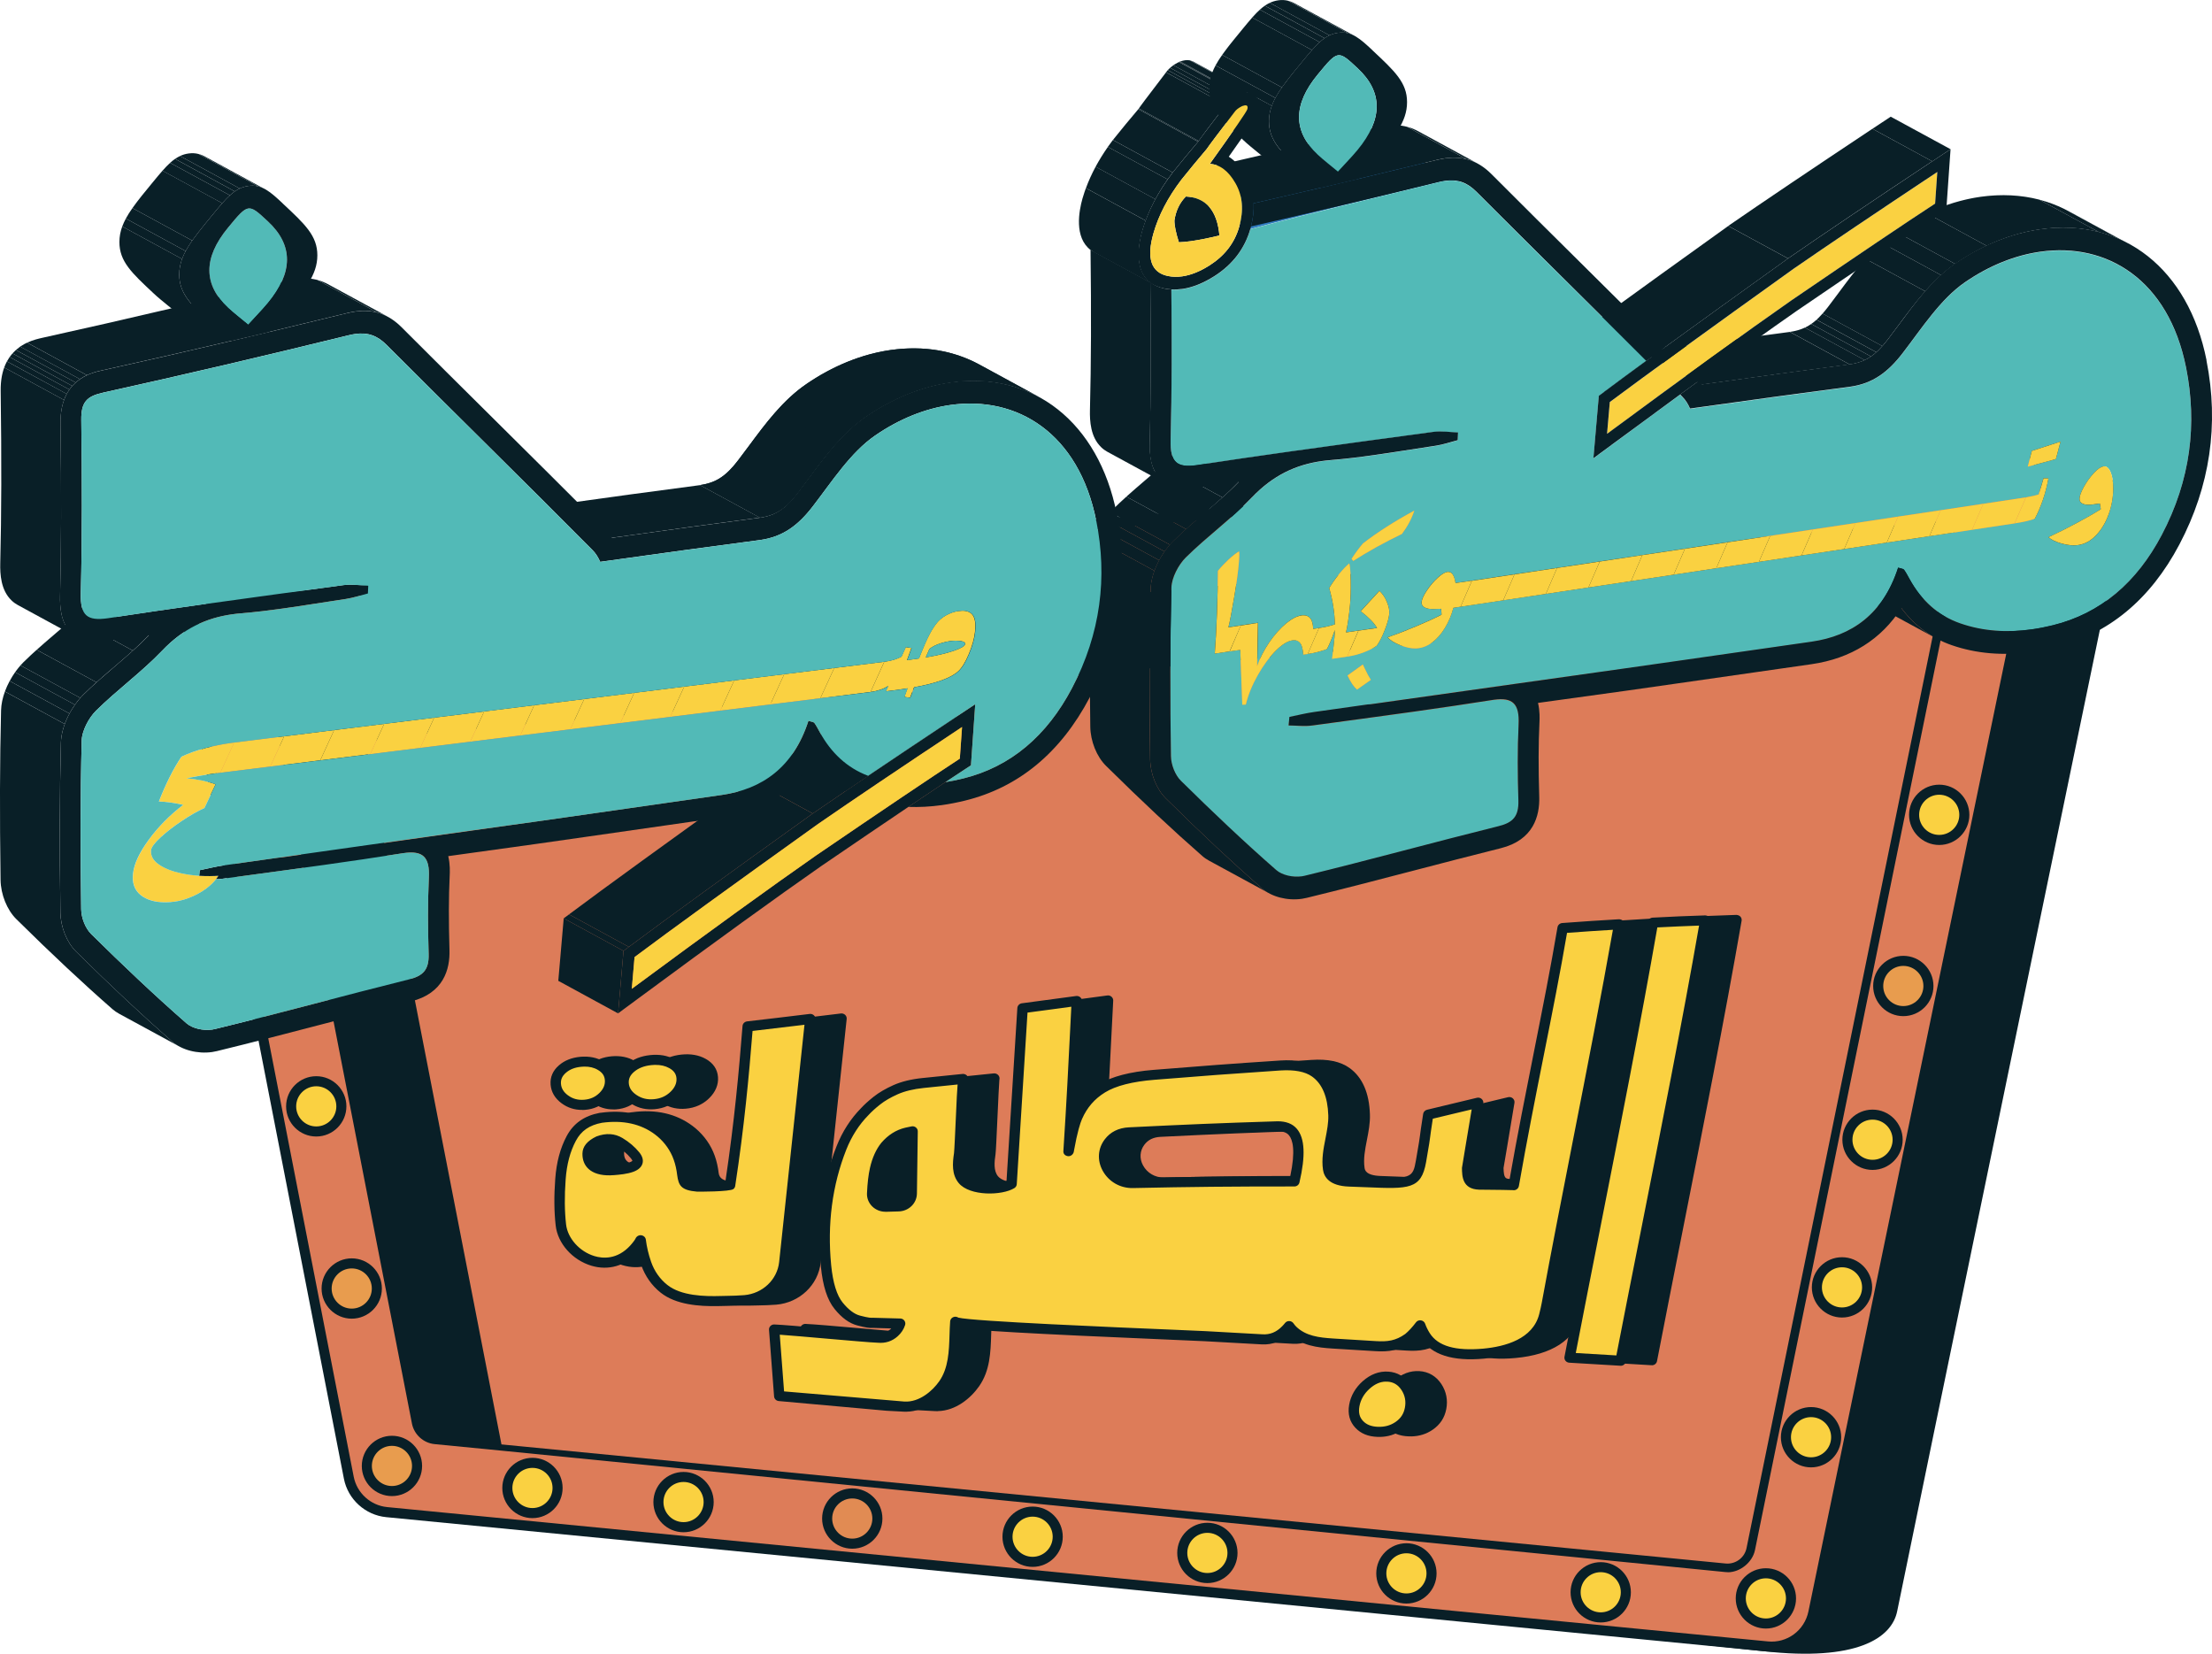 <?xml version="1.0" encoding="UTF-8"?>
<svg xmlns="http://www.w3.org/2000/svg" version="1.1" xmlns:xlink="http://www.w3.org/1999/xlink" viewBox="0 0 523.11 391.03">
  <defs>
    <style>
      .cls-1 {
        fill: #091f27;
      }

      .cls-2 {
        clip-path: url(#clippath-21);
      }

      .cls-3 {
        clip-path: url(#clippath-6);
      }

      .cls-4 {
        clip-path: url(#clippath-7);
      }

      .cls-5 {
        clip-path: url(#clippath-17);
      }

      .cls-6 {
        fill: #dd7c59;
      }

      .cls-7 {
        clip-path: url(#clippath-15);
      }

      .cls-8 {
        clip-path: url(#clippath-18);
      }

      .cls-9 {
        clip-path: url(#clippath-4);
      }

      .cls-10 {
        clip-path: url(#clippath-9);
      }

      .cls-11 {
        clip-path: url(#clippath-10);
      }

      .cls-12 {
        clip-path: url(#clippath-11);
      }

      .cls-13 {
        fill: none;
      }

      .cls-14 {
        fill: #52bab7;
      }

      .cls-15 {
        clip-path: url(#clippath-1);
      }

      .cls-16 {
        fill: #fad141;
      }

      .cls-17 {
        clip-path: url(#clippath-5);
      }

      .cls-18 {
        clip-path: url(#clippath-20);
      }

      .cls-19 {
        clip-path: url(#clippath-8);
      }

      .cls-20 {
        clip-path: url(#clippath-3);
      }

      .cls-21 {
        clip-path: url(#clippath-12);
      }

      .cls-22 {
        clip-path: url(#clippath-14);
      }

      .cls-23 {
        clip-path: url(#clippath-19);
      }

      .cls-24 {
        clip-path: url(#clippath-16);
      }

      .cls-25 {
        clip-path: url(#clippath-2);
      }

      .cls-26 {
        fill: #e89c4e;
      }

      .cls-27 {
        fill: #307bbf;
      }

      .cls-28 {
        clip-path: url(#clippath-13);
      }

      .cls-29 {
        fill: #e18b53;
      }

      .cls-30 {
        clip-path: url(#clippath);
      }
    </style>
    <clipPath id="clippath">
      <path class="cls-13" d="M422.85,61.11l-14.15-7.69c8.18-5.65,19.64-13.36,34.1-22.97l14.15,7.69c-14.47,9.6-25.93,17.32-34.1,22.97"/>
    </clipPath>
    <clipPath id="clippath-1">
      <path class="cls-13" d="M335.31,30.98l14.15,7.69c-2.3-1.25-4.83-1.65-7.74-1.24-.62.09-1.27.22-1.94.38-6.29,1.54-12.42,3.02-18.42,4.45-3.02.72-6,1.43-8.96,2.12-5.4,1.27-10.7,2.49-15.92,3.68l-14.15-7.69c5.22-1.19,10.52-2.42,15.92-3.68,2.95-.69,5.94-1.4,8.96-2.12,6-1.43,12.12-2.91,18.42-4.45.67-.16,1.32-.29,1.94-.38,2.91-.41,5.44-.01,7.74,1.24"/>
    </clipPath>
    <clipPath id="clippath-2">
      <path class="cls-13" d="M379.36,92.66l-14.15-7.69c2.74-2.05,6.07-4.5,9.96-7.35,1.42-1.04,2.91-2.12,4.48-3.26,7.84-5.7,17.55-12.69,29.05-20.93l14.15,7.69c-11.5,8.24-21.21,15.23-29.05,20.93-1.57,1.14-3.06,2.23-4.48,3.26-3.9,2.85-7.22,5.3-9.96,7.35"/>
    </clipPath>
    <clipPath id="clippath-3">
      <path class="cls-13" d="M402.49,90.92l-14.15-7.69c12.95-1.81,24.38-3.37,34.94-4.75l14.14,7.69c-10.56,1.38-21.99,2.94-34.94,4.75"/>
    </clipPath>
    <clipPath id="clippath-4">
      <path class="cls-13" d="M489.32,49.98l14.15,7.69c-6.03-3.28-13.16-4.55-20.94-3.45-6.83.96-13.79,3.78-20.13,8.16-5.45,3.76-9.55,9.29-13.52,14.63-.86,1.16-1.68,2.26-2.51,3.34-2.85,3.72-5.24,5.29-8.95,5.81l-14.14-7.69c3.71-.52,6.1-2.09,8.95-5.81.83-1.08,1.64-2.18,2.51-3.34,3.97-5.35,8.06-10.87,13.52-14.63,6.34-4.38,13.3-7.2,20.13-8.16,7.78-1.09,14.91.17,20.94,3.45"/>
    </clipPath>
    <clipPath id="clippath-5">
      <path class="cls-13" d="M300.08,211.19l-14.15-7.69c-.6-.33-1.15-.7-1.63-1.13-6.96-6.09-14.18-12.84-22.73-21.28-2.22-2.19-3.68-5.82-3.73-9.26-.22-15.35-.18-28.1.12-40.11.11-4.32,2.79-8.9,5.24-11.33,2.47-2.45,5.07-4.67,7.58-6.82,2.85-2.44,5.54-4.75,7.98-7.29l14.15,7.69c-2.43,2.54-5.12,4.85-7.98,7.29-2.51,2.15-5.1,4.37-7.58,6.82-2.45,2.43-5.13,7-5.24,11.33-.3,12.01-.34,24.76-.12,40.11.05,3.44,1.51,7.07,3.72,9.26,8.55,8.43,15.77,15.19,22.73,21.28.48.42,1.03.8,1.63,1.13"/>
    </clipPath>
    <clipPath id="clippath-6">
      <path class="cls-13" d="M457.78,150.89l-14.15-7.69c-3.15-1.71-5.87-4.1-8.15-7.12l14.15,7.69c2.27,3.03,5,5.41,8.15,7.12"/>
    </clipPath>
    <clipPath id="clippath-7">
      <path class="cls-13" d="M306.19.8l14.15,7.69c-1.18-.64-2.41-.94-3.89-.73-3.23.45-5.25,2.91-8.31,6.62-5.18,6.29-8.03,9.75-8.04,14.32,0,4.58,2.86,7.26,8.07,12.12,1.05.98,2.13,1.86,3.27,2.79l.96.78-14.15-7.69-.96-.78c-1.14-.93-2.22-1.8-3.27-2.79-5.2-4.86-8.07-7.54-8.07-12.12,0-4.57,2.86-8.04,8.04-14.32,3.06-3.71,5.08-6.16,8.31-6.62,1.48-.21,2.71.09,3.89.73"/>
    </clipPath>
    <clipPath id="clippath-8">
      <path class="cls-13" d="M272.93,67.36l-14.15-7.69-.88-.57c-3.91-3-2.74-9.22-1.91-12.15,1.33-4.65,3.74-9.32,7.19-13.85l14.14,7.69c-3.45,4.53-5.87,9.2-7.19,13.85-.83,2.93-2,9.15,1.91,12.15l.88.57"/>
    </clipPath>
    <clipPath id="clippath-9">
      <path class="cls-13" d="M283.34,33.51l-14.14-7.69c.37-.55,1.55-2.19,6.56-8.72l14.15,7.69c-5,6.52-6.18,8.17-6.56,8.72"/>
    </clipPath>
    <clipPath id="clippath-10">
      <path class="cls-13" d="M277.33,40.79l-14.14-7.69c2.01-2.51,4-4.93,6-7.28l14.14,7.69c-2,2.35-3.99,4.77-6,7.28"/>
    </clipPath>
    <clipPath id="clippath-11">
      <polyline class="cls-13" points="282.17 14.54 296.32 22.24 295.54 21.96 281.4 14.26 282.17 14.54"/>
    </clipPath>
    <clipPath id="clippath-12">
      <path class="cls-13" d="M293.24,22.23l-14.15-7.69c.4-.14.78-.24,1.13-.29.42-.06.81-.05,1.18.02l14.15,7.69c-.37-.07-.76-.08-1.18-.02-.35.05-.73.15-1.13.29"/>
    </clipPath>
    <clipPath id="clippath-13">
      <path class="cls-13" d="M289.89,24.8l-14.15-7.69c.7-.98,1.7-1.78,3.04-2.44l14.15,7.69c-1.34.66-2.34,1.46-3.04,2.44"/>
    </clipPath>
    <clipPath id="clippath-14">
      <path class="cls-13" d="M276.04,114.52l-14.15-7.69c-.53-.29-1.03-.65-1.5-1.11-2.49-2.41-2.69-6.16-2.63-8.77.28-11.03.32-22.8.14-37.86l14.15,7.69c.18,15.06.14,26.83-.14,37.86-.06,2.61.14,6.36,2.63,8.77.47.46.97.82,1.5,1.11"/>
    </clipPath>
    <clipPath id="clippath-15">
      <path class="cls-13" d="M18.34,150.74l-14.14-7.69c-.53-.29-1.03-.65-1.5-1.11C.2,139.53,0,135.78.06,133.17c.29-11.72.32-24.29.1-40.75-.13-10.34,7.32-11.99,9.77-12.53,9.94-2.19,20.08-4.51,30.6-6.98,2.96-.69,5.94-1.4,8.96-2.12,5.99-1.43,12.12-2.91,18.42-4.45.67-.16,1.32-.29,1.94-.38,2.91-.41,5.44-.01,7.74,1.24l14.15,7.69c-2.3-1.25-4.83-1.64-7.74-1.24-.62.09-1.27.22-1.94.38-6.29,1.54-12.42,3.02-18.42,4.45-3.02.72-6.01,1.43-8.96,2.12-10.52,2.47-20.67,4.78-30.6,6.98-2.45.54-9.91,2.19-9.77,12.53.22,16.46.19,29.03-.1,40.75-.06,2.61.14,6.36,2.63,8.77.47.46.98.82,1.5,1.11"/>
    </clipPath>
    <clipPath id="clippath-16">
      <path class="cls-13" d="M42.37,247.41l-14.15-7.69c-.6-.33-1.15-.7-1.63-1.12-6.96-6.09-14.19-12.85-22.73-21.28-2.21-2.19-3.67-5.82-3.73-9.26-.21-15.47-.18-28.22.12-40.11.1-4.3,2.78-8.88,5.23-11.31,2.48-2.46,5.08-4.68,7.59-6.83,2.85-2.44,5.55-4.75,7.98-7.29l14.15,7.69c-2.43,2.54-5.12,4.85-7.98,7.29-2.51,2.14-5.11,4.37-7.59,6.83-2.45,2.44-5.13,7.01-5.23,11.31-.3,11.9-.34,24.64-.12,40.11.05,3.44,1.51,7.07,3.73,9.26,8.55,8.43,15.77,15.19,22.73,21.28.48.42,1.03.8,1.63,1.12"/>
    </clipPath>
    <clipPath id="clippath-17">
      <path class="cls-13" d="M192.21,192.35l-14.15-7.69c2.32-1.6,4.9-3.37,7.75-5.3,1.69-1.15,3.47-2.35,5.34-3.61,6.07-4.1,13.1-8.79,21.02-14.05l14.15,7.69c-7.92,5.26-14.94,9.95-21.02,14.05-1.87,1.26-3.65,2.47-5.34,3.61-2.84,1.93-5.43,3.7-7.75,5.3"/>
    </clipPath>
    <clipPath id="clippath-18">
      <path class="cls-13" d="M148.72,223.89l-14.15-7.69c8.72-6.52,23.36-17.13,43.49-31.54l14.15,7.69c-20.13,14.42-34.77,25.03-43.49,31.54"/>
    </clipPath>
    <clipPath id="clippath-19">
      <path class="cls-13" d="M44.59,36.28c1.48-.21,2.71.09,3.89.73l14.15,7.69c-1.18-.64-2.41-.94-3.89-.73-3.23.45-5.25,2.9-8.31,6.62-5.18,6.29-8.03,9.75-8.04,14.32,0,4.58,2.86,7.26,8.06,12.12,1.05.98,2.13,1.86,3.27,2.79l.96.78c-2.43-1.32-4.87-2.65-7.3-3.97-1.11-.6-2.22-1.21-3.33-1.81l-.67-.36-.33-.18-.97-.53-.94-.51-.31-.17-.3-.16-.96-.78c-1.14-.93-2.22-1.8-3.27-2.79-5.2-4.86-8.07-7.54-8.06-12.12,0-4.57,2.86-8.03,8.04-14.32,3.06-3.71,5.08-6.16,8.31-6.62"/>
    </clipPath>
    <clipPath id="clippath-20">
      <path class="cls-13" d="M231.62,86.2l14.15,7.69c-6.03-3.28-13.16-4.55-20.94-3.45-6.83.96-13.79,3.78-20.12,8.15-5.45,3.77-9.55,9.29-13.52,14.63-.87,1.16-1.68,2.26-2.51,3.34-2.85,3.72-5.24,5.29-8.95,5.81l-14.15-7.69c3.71-.52,6.1-2.09,8.95-5.81.83-1.08,1.64-2.18,2.51-3.34,3.96-5.35,8.06-10.87,13.52-14.63,6.34-4.38,13.29-7.19,20.12-8.15,7.78-1.09,14.91.17,20.94,3.45"/>
    </clipPath>
    <clipPath id="clippath-21">
      <path class="cls-13" d="M144.78,127.14l-14.15-7.69c12.94-1.81,24.38-3.37,34.94-4.75l14.15,7.69c-10.56,1.38-21.99,2.94-34.94,4.75"/>
    </clipPath>
  </defs>
  <!-- Generator: Adobe Illustrator 28.7.3, SVG Export Plug-In . SVG Version: 1.2.0 Build 164)  -->
  <g>
    <g id="Layer_1">
      <g>
        <path class="cls-1" d="M417.2,390.44l-306.02-32.92c-4.46-.43-8.1-3.74-8.95-8.14l-38-194.91c-1.15-5.89,3.05-11.48,9.32-13.31l400.12-37.74c30.89-1.38,28.74,16.67,26.09,30.17,0,0-49.83,240.85-51.09,247.32-1.27,6.47-9.73,11.94-31.45,9.52"/>
        <path class="cls-6" d="M417.95,389.29l-326.51-31.76c-4.46-.43-8.1-3.74-8.95-8.14l-38-194.91c-1.15-5.89,3.05-11.48,9.03-12.02l419.14-37.71c6.76-.61,12.19,5.48,10.82,12.13l-54.62,264.38c-1.05,5.06-5.74,8.53-10.89,8.03"/>
        <path class="cls-1" d="M418.95,390.53c-.37,0-.74-.02-1.11-.05l-326.51-31.76c-4.94-.48-9.06-4.22-10-9.09l-38-194.91c-.61-3.14.14-6.4,2.06-8.96,1.92-2.55,4.85-4.18,8.03-4.47l419.14-37.71c3.61-.32,7.05,1.04,9.45,3.74,2.41,2.7,3.37,6.28,2.63,9.81l-54.62,264.38c-1.1,5.3-5.74,9.02-11.06,9.02M473.58,105.91c-.27,0-.55.01-.82.04L53.62,143.65c-2.51.23-4.82,1.51-6.34,3.53-1.52,2.02-2.11,4.6-1.63,7.07l38,194.91c.75,3.85,4,6.8,7.9,7.18l326.51,31.76c4.57.47,8.68-2.6,9.61-7.08l54.62-264.38c.58-2.8-.18-5.62-2.08-7.75-1.72-1.92-4.1-2.99-6.64-2.99"/>
        <path class="cls-1" d="M462,130.37l-2.16,10.47-46,225.41c-.5,2.43-3.16,4.5-5.64,4.27l-289.85-28.75-15.47-1.51c-2.13-.21-3.89-1.79-4.3-3.9l-33.38-171.21c-.55-2.82,1.46-5.5,4.33-5.77l387.28-34.84c3.24-.29,5.85,2.63,5.19,5.83Z"/>
        <path class="cls-1" d="M408.58,371.73c-.16,0-.33,0-.49-.02l-289.85-28.75-15.47-1.51c-2.64-.26-4.84-2.26-5.35-4.86l-33.38-171.21c-.32-1.67.07-3.41,1.1-4.78,1.02-1.37,2.59-2.24,4.29-2.4l387.29-34.84c1.95-.17,3.76.55,5.05,2,1.29,1.44,1.8,3.36,1.42,5.26h0s-2.16,10.48-2.16,10.48l-46,225.41c-.6,2.9-3.52,5.24-6.42,5.24ZM457.26,125.71c-.11,0-.23,0-.34.02l-387.28,34.84c-1.05.1-1.97.62-2.6,1.46-.63.84-.86,1.87-.67,2.9l33.38,171.21c.31,1.58,1.65,2.79,3.25,2.95l15.48,1.51,289.85,28.75c1.83.14,3.97-1.44,4.36-3.32l48.16-235.89c.24-1.15-.08-2.32-.86-3.19-.71-.79-1.69-1.23-2.73-1.23Z"/>
        <circle class="cls-16" cx="458.6" cy="192.66" r="5.94" transform="translate(-1.91 380.71) rotate(-45)"/>
        <path class="cls-1" d="M458.6,199.79c-3.93,0-7.13-3.2-7.13-7.13s3.2-7.13,7.13-7.13,7.13,3.2,7.13,7.13-3.2,7.13-7.13,7.13ZM458.6,187.91c-2.62,0-4.75,2.13-4.75,4.75s2.13,4.75,4.75,4.75,4.75-2.13,4.75-4.75-2.13-4.75-4.75-4.75Z"/>
        <circle class="cls-16" cx="442.83" cy="269.49" r="5.94" transform="translate(105.89 663.44) rotate(-80.78)"/>
        <path class="cls-1" d="M442.83,276.62c-3.93,0-7.13-3.2-7.13-7.13s3.2-7.13,7.13-7.13,7.13,3.2,7.13,7.13-3.2,7.13-7.13,7.13ZM442.83,264.73c-2.62,0-4.75,2.13-4.75,4.75s2.13,4.75,4.75,4.75,4.75-2.13,4.75-4.75-2.13-4.75-4.75-4.75Z"/>
        <circle class="cls-16" cx="435.61" cy="304.39" r="5.94" transform="translate(-83.33 189.87) rotate(-22.5)"/>
        <path class="cls-1" d="M435.61,311.52c-3.93,0-7.13-3.2-7.13-7.13s3.2-7.13,7.13-7.13,7.13,3.2,7.13,7.13-3.2,7.13-7.13,7.13ZM435.61,299.64c-2.62,0-4.75,2.13-4.75,4.75s2.13,4.75,4.75,4.75,4.75-2.13,4.75-4.75-2.13-4.75-4.75-4.75Z"/>
        <circle class="cls-16" cx="428.29" cy="339.82" r="5.94" transform="translate(-.85 678.57) rotate(-76.72)"/>
        <path class="cls-1" d="M428.29,346.95c-3.93,0-7.13-3.2-7.13-7.13s3.2-7.13,7.13-7.13,7.13,3.2,7.13,7.13-3.2,7.13-7.13,7.13ZM428.29,335.07c-2.62,0-4.75,2.13-4.75,4.75s2.13,4.75,4.75,4.75,4.75-2.13,4.75-4.75-2.13-4.75-4.75-4.75Z"/>
        <circle class="cls-16" cx="417.61" cy="377.93" r="5.94" transform="translate(-46.16 697.54) rotate(-76.72)"/>
        <path class="cls-1" d="M417.61,385.06c-3.93,0-7.13-3.2-7.13-7.13s3.2-7.13,7.13-7.13,7.13,3.2,7.13,7.13-3.2,7.13-7.13,7.13ZM417.61,373.18c-2.62,0-4.75,2.13-4.75,4.75s2.13,4.75,4.75,4.75,4.75-2.13,4.75-4.75-2.13-4.75-4.75-4.75Z"/>
        <circle class="cls-16" cx="378.55" cy="376.49" r="5.94" transform="translate(-155.34 377.95) rotate(-45)"/>
        <path class="cls-1" d="M378.55,383.62c-3.93,0-7.13-3.2-7.13-7.13s3.2-7.13,7.13-7.13,7.13,3.2,7.13,7.13-3.2,7.13-7.13,7.13ZM378.55,371.73c-2.62,0-4.75,2.13-4.75,4.75s2.13,4.75,4.75,4.75,4.75-2.13,4.75-4.75-2.13-4.75-4.75-4.75Z"/>
        <path class="cls-16" d="M332.6,366.08c-3.28,0-5.94,2.66-5.94,5.94s2.66,5.94,5.94,5.94,5.94-2.66,5.94-5.94-2.66-5.94-5.94-5.94"/>
        <path class="cls-1" d="M332.6,379.15c-3.93,0-7.13-3.2-7.13-7.13s3.2-7.13,7.13-7.13,7.13,3.2,7.13,7.13-3.2,7.13-7.13,7.13ZM332.6,367.26c-2.62,0-4.75,2.13-4.75,4.75s2.13,4.75,4.75,4.75,4.75-2.13,4.75-4.75-2.13-4.75-4.75-4.75Z"/>
        <circle class="cls-16" cx="285.53" cy="367.18" r="5.94" transform="translate(-137.43 560.71) rotate(-76.72)"/>
        <path class="cls-1" d="M285.53,374.31c-3.93,0-7.13-3.2-7.13-7.13s3.2-7.13,7.13-7.13,7.13,3.2,7.13,7.13-3.2,7.13-7.13,7.13ZM285.53,362.43c-2.62,0-4.75,2.13-4.75,4.75s2.13,4.75,4.75,4.75,4.75-2.13,4.75-4.75-2.13-4.75-4.75-4.75Z"/>
        <circle class="cls-16" cx="244.2" cy="363.35" r="5.94" transform="translate(-193.27 380.06) rotate(-58.28)"/>
        <path class="cls-1" d="M244.2,370.48c-3.93,0-7.13-3.2-7.13-7.13s3.2-7.13,7.13-7.13,7.13,3.2,7.13,7.13-3.2,7.13-7.13,7.13ZM244.2,358.6c-2.62,0-4.75,2.13-4.75,4.75s2.13,4.75,4.75,4.75,4.75-2.13,4.75-4.75-2.13-4.75-4.75-4.75Z"/>
        <path class="cls-29" d="M201.55,353.11c-3.28,0-5.94,2.66-5.94,5.94s2.66,5.94,5.94,5.94,5.94-2.66,5.94-5.94-2.66-5.94-5.94-5.94"/>
        <path class="cls-1" d="M201.55,366.18c-3.93,0-7.13-3.2-7.13-7.13s3.2-7.13,7.13-7.13,7.13,3.2,7.13,7.13-3.2,7.13-7.13,7.13ZM201.55,354.3c-2.62,0-4.75,2.13-4.75,4.75s2.13,4.75,4.75,4.75,4.75-2.13,4.75-4.75-2.13-4.75-4.75-4.75Z"/>
        <circle class="cls-16" cx="161.65" cy="355.16" r="5.94" transform="translate(-225.45 305.95) rotate(-58.28)"/>
        <path class="cls-1" d="M161.65,362.29c-3.93,0-7.13-3.2-7.13-7.13s3.2-7.13,7.13-7.13,7.13,3.2,7.13,7.13-3.2,7.13-7.13,7.13ZM161.65,350.4c-2.62,0-4.75,2.13-4.75,4.75s2.13,4.75,4.75,4.75,4.75-2.13,4.75-4.75-2.13-4.75-4.75-4.75Z"/>
        <circle class="cls-16" cx="125.92" cy="351.82" r="5.94" transform="translate(-247.31 333.52) rotate(-67.5)"/>
        <path class="cls-1" d="M125.92,358.95c-3.93,0-7.13-3.2-7.13-7.13s3.2-7.13,7.13-7.13,7.13,3.2,7.13,7.13-3.2,7.13-7.13,7.13ZM125.92,347.07c-2.62,0-4.75,2.13-4.75,4.75s2.13,4.75,4.75,4.75,4.75-2.13,4.75-4.75-2.13-4.75-4.75-4.75Z"/>
        <circle class="cls-16" cx="74.79" cy="261.59" r="5.94" transform="translate(-177.43 159.56) rotate(-52.02)"/>
        <path class="cls-1" d="M74.79,268.72c-3.93,0-7.13-3.2-7.13-7.13s3.2-7.13,7.13-7.13,7.13,3.2,7.13,7.13-3.2,7.13-7.13,7.13ZM74.79,256.84c-2.62,0-4.75,2.13-4.75,4.75s2.13,4.75,4.75,4.75,4.75-2.13,4.75-4.75-2.13-4.75-4.75-4.75Z"/>
        <path class="cls-26" d="M450.11,227.19c-3.28,0-5.94,2.66-5.94,5.94s2.66,5.94,5.94,5.94,5.94-2.66,5.94-5.94-2.66-5.94-5.94-5.94"/>
        <path class="cls-1" d="M450.11,240.26c-3.93,0-7.13-3.2-7.13-7.13s3.2-7.13,7.13-7.13,7.13,3.2,7.13,7.13-3.2,7.13-7.13,7.13ZM450.11,228.38c-2.62,0-4.75,2.13-4.75,4.75s2.13,4.75,4.75,4.75,4.75-2.13,4.75-4.75-2.13-4.75-4.75-4.75Z"/>
        <path class="cls-26" d="M83.18,298.72c-3.28,0-5.94,2.66-5.94,5.94s2.66,5.94,5.94,5.94,5.94-2.66,5.94-5.94-2.66-5.94-5.94-5.94"/>
        <path class="cls-1" d="M83.18,311.79c-3.93,0-7.13-3.2-7.13-7.13s3.2-7.13,7.13-7.13,7.13,3.2,7.13,7.13-3.2,7.13-7.13,7.13ZM83.18,299.91c-2.62,0-4.75,2.13-4.75,4.75s2.13,4.75,4.75,4.75,4.75-2.13,4.75-4.75-2.13-4.75-4.75-4.75Z"/>
        <path class="cls-26" d="M92.69,340.67c-3.28,0-5.94,2.66-5.94,5.94s2.66,5.94,5.94,5.94,5.94-2.66,5.94-5.94-2.66-5.94-5.94-5.94"/>
        <path class="cls-1" d="M92.69,353.74c-3.93,0-7.13-3.2-7.13-7.13s3.2-7.13,7.13-7.13,7.13,3.2,7.13,7.13-3.2,7.13-7.13,7.13ZM92.69,341.86c-2.62,0-4.75,2.13-4.75,4.75s2.13,4.75,4.75,4.75,4.75-2.13,4.75-4.75-2.13-4.75-4.75-4.75Z"/>
        <path class="cls-6" d="M459.29,140.87l-45.99,225.24c-.5,2.43-2.76,4.09-5.23,3.85l-289.71-28.18-31.58-161.99c-.55-2.82,1.46-5.5,4.34-5.77l368.17-33.15Z"/>
        <path class="cls-1" d="M459.29,140.87l-.27-.06-45.99,225.24c-.44,2.14-2.34,3.65-4.5,3.65-.14,0-.29,0-.43-.02l-289.51-28.16-31.54-161.79c-.06-.3-.09-.59-.09-.88,0-2.31,1.77-4.33,4.18-4.56l368.17-33.15-.03-.28-.27-.06.27.06-.03-.28-368.17,33.15h0c-2.7.25-4.69,2.52-4.69,5.11,0,.32.03.65.1.99l31.62,162.19,289.92,28.2c.16.02.33.02.49.02,2.42,0,4.55-1.69,5.04-4.1l46.06-225.61-.37.03.03.28Z"/>
        <path class="cls-27" d="M295.69,54.15l-14.15-7.69c14.97-3.98,29.76-7.49,44.54-11.11.51-.13,1.01-.22,1.48-.29,1.27-.18,2.4-.14,3.45.13l14.15,7.69c-1.05-.27-2.18-.31-3.45-.13-.47.07-.96.16-1.48.29-14.78,3.62-29.57,7.13-44.54,11.11"/>
        <polygon class="cls-1" points="456.96 38.15 442.81 30.45 447.13 27.59 461.28 35.28 456.96 38.15"/>
        <g class="cls-30">
          <path class="cls-1" d="M422.85,61.11l-14.15-7.69c8.18-5.65,19.64-13.36,34.1-22.97l14.14,7.69c-14.47,9.6-25.93,17.32-34.1,22.97"/>
        </g>
        <g class="cls-15">
          <path class="cls-1" d="M296.47,48.07l-14.15-7.69c5.22-1.19,10.52-2.42,15.92-3.68,2.95-.69,5.94-1.4,8.96-2.12,6-1.43,12.12-2.91,18.42-4.45.67-.16,1.32-.29,1.94-.38,1.86-.26,3.57-.19,5.16.22l14.15,7.69c-1.59-.41-3.3-.48-5.16-.22-.62.09-1.27.22-1.94.38-6.29,1.54-12.42,3.02-18.42,4.45-3.02.72-6,1.43-8.96,2.12-5.4,1.27-10.7,2.49-15.92,3.68"/>
          <path class="cls-1" d="M346.87,37.65l-14.15-7.69c.74.19,1.45.46,2.15.8l14.15,7.69c-.69-.34-1.41-.61-2.15-.8"/>
          <polyline class="cls-1" points="349.02 38.45 334.88 30.76 335.31 30.98 349.45 38.67 349.02 38.45"/>
        </g>
        <path class="cls-1" d="M340.23,43.04c-14.78,3.62-29.57,7.13-44.38,10.5.49-1.91.69-3.74.62-5.47,5.22-1.19,10.52-2.42,15.92-3.68,2.95-.69,5.94-1.4,8.96-2.12,6-1.43,12.12-2.91,18.42-4.45.67-.16,1.32-.29,1.94-.38,4.35-.61,7.86.58,11.02,3.74,6.99,7.01,14.14,14.1,21.06,20.95,6.58,6.52,13.32,13.21,20.02,19.91-1.57,1.14-3.06,2.23-4.48,3.26-13.36-13.36-26.83-26.6-40.18-39.97-2.21-2.21-4.44-3-7.44-2.58-.47.07-.96.16-1.48.29Z"/>
        <g class="cls-25">
          <path class="cls-1" d="M379.36,92.66l-14.14-7.69c2.74-2.05,6.07-4.5,9.96-7.35,1.42-1.04,2.91-2.12,4.48-3.26,7.84-5.7,17.55-12.69,29.05-20.93l14.15,7.69c-11.5,8.24-21.21,15.23-29.05,20.93-1.57,1.14-3.06,2.23-4.48,3.26-3.9,2.85-7.22,5.3-9.96,7.35"/>
        </g>
        <g class="cls-20">
          <path class="cls-1" d="M402.49,90.92l-14.15-7.69c12.95-1.81,24.38-3.37,34.94-4.75l14.14,7.69c-10.56,1.38-21.99,2.94-34.94,4.75"/>
        </g>
        <g class="cls-9">
          <path class="cls-1" d="M437.42,86.16l-14.14-7.69c1.33-.19,2.48-.51,3.55-1.01l14.15,7.69c-1.07.5-2.23.82-3.55,1.01"/>
          <path class="cls-1" d="M440.98,85.16l-14.15-7.69c.52-.24,1.02-.53,1.5-.87l14.15,7.69c-.49.34-.98.62-1.5.87"/>
          <path class="cls-1" d="M442.48,84.29l-14.15-7.69c.43-.3.85-.63,1.26-1l14.15,7.69c-.42.37-.83.71-1.26,1"/>
          <path class="cls-1" d="M443.74,83.28l-14.15-7.69c.47-.43.94-.91,1.42-1.45l14.15,7.69c-.48.54-.95,1.02-1.42,1.45"/>
          <path class="cls-1" d="M445.16,81.84l-14.15-7.69c.4-.45.8-.95,1.22-1.48.83-1.08,1.64-2.18,2.51-3.34,2.04-2.76,4.12-5.56,6.41-8.14l14.15,7.69c-2.28,2.58-4.36,5.39-6.41,8.14-.86,1.16-1.68,2.26-2.51,3.34-.41.54-.82,1.03-1.22,1.48"/>
          <path class="cls-1" d="M455.29,68.87l-14.15-7.69c1.19-1.35,2.43-2.63,3.75-3.82l14.15,7.69c-1.32,1.19-2.56,2.48-3.75,3.82"/>
          <path class="cls-1" d="M459.04,65.05l-14.15-7.69c1.06-.95,2.16-1.84,3.33-2.65l14.15,7.69c-1.17.81-2.28,1.7-3.33,2.65"/>
          <path class="cls-1" d="M462.37,62.4l-14.15-7.69.03-.02c2.39-1.65,4.87-3.08,7.39-4.27l14.15,7.69c-2.53,1.19-5,2.62-7.39,4.27l-.03.02"/>
          <path class="cls-1" d="M469.79,58.11l-14.15-7.69c4.18-1.97,8.48-3.29,12.73-3.89,4.93-.69,9.6-.44,13.89.67l14.15,7.69c-4.29-1.11-8.96-1.37-13.89-.67-4.25.6-8.56,1.92-12.73,3.89"/>
          <path class="cls-1" d="M496.41,54.9l-14.15-7.69c2.06.53,4.04,1.27,5.91,2.19l14.15,7.69c-1.88-.92-3.85-1.65-5.91-2.19"/>
          <path class="cls-1" d="M502.32,57.09l-14.15-7.69c.39.19.77.39,1.14.59l14.14,7.69c-.38-.2-.76-.4-1.14-.59"/>
        </g>
        <g class="cls-17">
          <path class="cls-1" d="M300.08,211.19l-14.15-7.69c-.6-.33-1.15-.7-1.63-1.13-6.96-6.09-14.18-12.84-22.73-21.28-2.22-2.19-3.68-5.82-3.73-9.26-.22-15.35-.18-28.1.12-40.11.04-1.49.38-3.01.91-4.45l14.15,7.69c-.53,1.45-.88,2.97-.91,4.45-.3,12.01-.34,24.76-.12,40.11.05,3.44,1.51,7.07,3.72,9.26,8.55,8.43,15.77,15.19,22.73,21.28.48.42,1.03.8,1.63,1.13"/>
          <path class="cls-1" d="M273.03,134.97l-14.15-7.69c.32-.86.7-1.69,1.12-2.49l14.15,7.69c-.43.79-.81,1.63-1.12,2.49"/>
          <path class="cls-1" d="M274.15,132.48l-14.15-7.69c.4-.73.83-1.43,1.28-2.07l14.15,7.69c-.45.64-.88,1.34-1.28,2.07"/>
          <path class="cls-1" d="M275.43,130.41l-14.15-7.69c.41-.58.83-1.12,1.26-1.6l14.15,7.69c-.43.48-.85,1.02-1.26,1.6"/>
          <path class="cls-1" d="M276.69,128.81l-14.15-7.69.67-.71c1.04-1.03,2.1-2.02,3.17-2.98l14.15,7.69c-1.07.96-2.13,1.95-3.17,2.98l-.67.71"/>
          <path class="cls-1" d="M280.52,125.12l-14.15-7.69c1.47-1.32,2.95-2.59,4.41-3.84,1.44-1.23,2.84-2.43,4.19-3.65l14.15,7.69c-1.35,1.21-2.75,2.41-4.19,3.65-1.45,1.25-2.94,2.52-4.41,3.84"/>
          <path class="cls-1" d="M289.12,117.63l-14.15-7.69c1.32-1.19,2.59-2.39,3.79-3.64l14.15,7.69c-1.2,1.26-2.47,2.46-3.79,3.64"/>
        </g>
        <g class="cls-3">
          <path class="cls-1" d="M457.78,150.89l-14.15-7.69c-3.15-1.71-5.87-4.1-8.15-7.12l14.15,7.69c2.27,3.03,5,5.41,8.15,7.12"/>
        </g>
        <path class="cls-14" d="M516.98,86.99c2.63,13.22,1.09,26.54-5.78,39.55-5.9,11.2-14.44,18.55-25.74,21.32-1.67.41-3.33.74-4.99.97-5.8.81-11.47.48-16.91-1.41-5.29-1.85-9.19-5.45-11.98-10.49-.42-.76-.81-1.53-1.31-2.21-.18-.24-.64-.24-1.39-.49-3.57,11.03-10.98,16.14-20.47,17.52-10.48,1.52-20.96,3.02-31.45,4.51-4.05.58-8.09,1.15-12.14,1.73-5.72.79-10.95,1.51-16.17,2.24-5.14.72-10.28,1.43-15.43,2.16-5.3.75-9.95,1.4-14.6,2.06-5.06.71-10.12,1.43-15.17,2.15-4.25.6-8.5,1.2-12.75,1.8-1.92.27-3.84.76-5.77,1.15-.06.67-.13,1.34-.19,2.02,1.87.01,3.76.26,5.64,0,7.97-1.08,15.95-2.14,23.92-3.26,6.23-.87,12.45-1.79,18.68-2.77,4.75-.67,6.38.88,6.15,5.78-.29,6.03-.23,12.05-.05,18.03.11,3.71-1.28,5.18-4.68,6.03-15.29,3.8-30.56,8.01-45.86,11.73l-.67.13c-2.09.29-4.63-.25-6.05-1.48-7.73-6.76-15.21-13.87-22.55-21.11-1.35-1.33-2.33-3.76-2.36-5.86-.19-13.26-.21-26.56.12-39.88.06-2.26,1.66-5.33,3.36-7.03,5.03-4.98,10.78-9.11,15.67-14.23,5.01-5.24,10.38-7.73,16.58-8.6.69-.1,1.38-.17,2.09-.23,3.33-.28,6.67-.68,10.02-1.15,4.94-.69,9.89-1.52,14.83-2.25,1.71-.26,3.43-.85,5.15-1.3.03-.61.06-1.22.08-1.83-1.94-.06-3.87-.4-5.81-.14-11.09,1.5-22.19,2.99-33.29,4.55-7.5,1.05-15,2.14-22.49,3.28-4.86.68-6.51-.57-6.38-5.86.29-11.91.29-23.79.17-35.65.84.05,1.7.02,2.57-.11,2.43-.34,4.99-1.36,7.63-3.04,4.31-2.74,7.16-6.49,8.48-11.13,14.97-3.98,29.76-7.49,44.54-11.11.51-.13,1.01-.22,1.48-.29,3-.42,5.23.38,7.44,2.58,13.35,13.38,26.82,26.61,40.18,39.97-3.9,2.85-7.22,5.3-9.96,7.35l-1.26.94-1.28,14.77,4.58-3.38c5.66-4.18,10.96-8.08,15.9-11.68l.59.6c.7.7,1.31,1.66,1.77,2.73.77-.11,1.53-.22,2.3-.32,11.8-1.66,23.61-3.28,35.42-4.83,5.49-.77,9.11-3.47,12.61-8.03,4.53-5.9,8.93-12.72,14.64-16.66,5.76-3.98,11.9-6.42,17.89-7.26,15.68-2.2,30.31,6.57,34.46,27.45ZM481.19,122.66c1.5-2.81,2.57-5.99,3.23-9.55h-1.17c-.29,1.05-.67,2.31-1.14,3.78-.78.26-1.78.5-3.01.7l-10.08,1.52-10.08,1.52-10.08,1.51-10.08,1.52-10.08,1.51-10.08,1.52-10.08,1.51-10.08,1.52-10.08,1.52-10.08,1.51-10.08,1.52-10.08,1.51-10.08,1.52-3.87.54c-.12-.85-.32-1.5-.62-1.97-.3-.46-.66-.69-1.11-.68-.79.1-1.56.56-2.45,1.38-.98.9-1.85,1.92-2.61,3.07-.76,1.14-1.17,2.04-1.23,2.71-.05.56.19.98.72,1.27.53.28,1.26.41,2.19.38l1.72-.06.09,1.39c-1.61.83-3.64,1.76-6.1,2.79-2.46,1.03-4.68,1.89-6.66,2.57.61.7,1.62,1.32,3,1.86,1.39.55,2.62.8,3.72.76l.65-.06c1.1-.15,2.15-.6,3.14-1.33,1.18-.88,2.21-2.04,3.08-3.5.87-1.45,1.53-3.02,1.97-4.71l1.7-.26,10.08-1.52,10.08-1.51,10.08-1.52,10.08-1.51,10.08-1.52,10.08-1.52,10.08-1.51,10.08-1.52,10.08-1.51,10.08-1.52,10.08-1.52,10.08-1.51,10.08-1.52c2.02-.31,3.6-.67,4.76-1.09M325.61,152.65c.64-.9,1.27-2.14,1.88-3.71.62-1.58.97-2.86,1.06-3.84.07-.83-.13-1.78-.6-2.87-.48-1.08-1.06-1.93-1.75-2.54l-4.41,4.81c1.89,1.45,3.17,2.77,3.86,3.96l-4.39.63-2.95.43c.16-.64.33-1.56.51-2.76.18-1.2.33-2.47.45-3.8.15-1.65.2-3.53.16-5.64-.04-2.11-.15-3.48-.34-4.11-.74.61-1.54,1.45-2.41,2.52-.88,1.07-1.65,2.17-2.34,3.31.83,2.89,1.28,5.75,1.34,8.59-1.15.38-2.37.65-3.66.84l-1.46.22c-.06-1.19-.29-2.03-.7-2.52s-.97-.72-1.7-.7l-.38.03c-1.07.15-2.25.76-3.54,1.82-1.44,1.2-2.79,2.71-4.05,4.54-1.26,1.83-2.21,3.71-2.87,5.62l.2-10.24-4.06.62-2.96.46c.34-1.33.8-3.73,1.38-7.19.58-3.46.95-6.21,1.11-8.26.1-1.15.12-1.99.04-2.51-.72.42-1.54,1.06-2.47,1.92-.93.85-1.77,1.75-2.54,2.68-.02,2.92-.1,6.26-.23,10.02-.14,3.76-.31,6.95-.52,9.55l3.54-.52,2.51-.37.47,12.96.84-.03c.55-2.28,1.48-4.59,2.82-6.95,1.33-2.35,2.78-4.31,4.35-5.87,1.43-1.42,2.72-2.21,3.86-2.37l.33-.03c.64-.02,1.14.22,1.52.72.38.5.61,1.41.69,2.7l1.07-.16c1.68-.25,3.19-.63,4.55-1.16.64-1.22,1.26-2.73,1.86-4.52-.02.74-.04,1.31-.08,1.71-.16,1.73-.35,3.43-.58,5.12l3.58-.53c1.41-.21,2.75-.56,4.03-1.06,1.28-.5,2.27-1.01,2.98-1.54M498.69,121.52c.7-1.97,1.05-3.98,1.05-6.01,0-1.64-.21-2.94-.63-3.91-.43-.97-.97-1.41-1.63-1.32-.66.09-1.45.64-2.35,1.62-.91.99-1.69,2.08-2.36,3.29-.66,1.2-.99,2.13-.99,2.79,0,.56.28.95.84,1.17.56.23,1.31.27,2.24.14l1.73-.24.22,1.36c-1.55.98-3.51,2.11-5.9,3.38-2.39,1.27-4.55,2.35-6.48,3.23.68.62,1.75,1.12,3.19,1.52,1.45.39,2.72.51,3.82.35,1.59-.22,3.02-1.02,4.3-2.37,1.27-1.35,2.26-3.02,2.96-4.99M322.33,128.49c-.81.93-1.71,2.14-2.7,3.64l.39.5c3.46-2.22,7.29-4.34,11.51-6.38,1.32-1.75,2.3-3.59,2.94-5.52-4.67,2.53-8.72,5.11-12.14,7.76M480.5,106.61l-.96,3.73,6.65-1.79,1.1-4.13-6.79,2.19M320.91,163.05l3.27-2.3c-.41-.62-.89-1.54-1.47-2.73l-.43-.91-3.62,2.6c.71,1.54,1.46,2.65,2.24,3.34"/>
        <path class="cls-16" d="M482.12,116.9c.47-1.48.86-2.74,1.14-3.79h1.17c-.66,3.56-1.74,6.74-3.23,9.55-1.15.41-2.74.78-4.76,1.09l2.67-6.15c1.23-.2,2.24-.44,3.01-.7Z"/>
        <polygon class="cls-16" points="480.5 106.61 487.29 104.42 486.19 108.55 479.54 110.34 480.5 106.61"/>
        <polygon class="cls-16" points="479.1 117.6 476.43 123.75 466.36 125.27 469.02 119.12 479.1 117.6"/>
        <polygon class="cls-16" points="469.02 119.12 466.36 125.27 456.27 126.79 458.94 120.64 469.02 119.12"/>
        <polygon class="cls-16" points="458.94 120.64 456.28 126.78 446.2 128.3 448.87 122.15 458.94 120.64"/>
        <polygon class="cls-16" points="448.87 122.15 446.2 128.3 436.12 129.82 438.79 123.67 448.87 122.15"/>
        <polygon class="cls-16" points="438.79 123.67 436.12 129.82 426.04 131.33 428.71 125.19 438.79 123.67"/>
        <polygon class="cls-16" points="428.71 125.19 426.04 131.33 415.96 132.85 418.63 126.7 428.71 125.19"/>
        <polygon class="cls-16" points="418.63 126.7 415.96 132.85 405.88 134.36 408.55 128.22 418.63 126.7"/>
        <polygon class="cls-16" points="408.55 128.22 405.88 134.36 395.8 135.88 398.47 129.74 408.55 128.22"/>
        <polygon class="cls-16" points="398.47 129.74 395.8 135.88 385.73 137.4 388.39 131.25 398.47 129.74"/>
        <polygon class="cls-16" points="388.39 131.25 385.73 137.4 375.65 138.91 378.32 132.77 388.39 131.25"/>
        <polygon class="cls-16" points="378.32 132.77 375.65 138.91 365.57 140.43 368.23 134.29 378.32 132.77"/>
        <polygon class="cls-16" points="368.23 134.29 365.57 140.43 355.49 141.95 358.16 135.8 368.23 134.29"/>
        <polygon class="cls-16" points="358.16 135.8 355.49 141.95 345.41 143.46 348.08 137.32 358.16 135.8"/>
        <path class="cls-16" d="M499.11,111.59c-.43-.97-.97-1.41-1.63-1.32-.66.09-1.45.64-2.35,1.62-.91.99-1.69,2.08-2.36,3.29-.66,1.2-.99,2.13-.99,2.79,0,.56.28.95.84,1.17.56.23,1.31.27,2.24.14l1.73-.24.22,1.36c-1.55.98-3.51,2.11-5.9,3.38-2.39,1.27-4.55,2.35-6.48,3.23.68.62,1.75,1.12,3.19,1.52,1.45.39,2.72.51,3.82.35,1.59-.22,3.02-1.02,4.3-2.37,1.27-1.35,2.26-3.02,2.96-4.99.7-1.97,1.05-3.98,1.05-6.01,0-1.64-.21-2.94-.63-3.91Z"/>
        <path class="cls-16" d="M342.31,135.22h.17c.44-.03.81.2,1.11.66.3.47.5,1.13.62,1.97l3.87-.54-2.67,6.15-1.7.26c-.44,1.69-1.1,3.25-1.97,4.71-.87,1.45-1.9,2.62-3.08,3.5-.99.73-2.04,1.18-3.14,1.33l-.65.06c-1.1.04-2.34-.22-3.72-.76-1.38-.55-2.38-1.17-3-1.86,1.98-.68,4.2-1.53,6.66-2.57,2.46-1.03,4.49-1.96,6.1-2.79l-.09-1.39-1.72.06c-.92.03-1.65-.09-2.19-.38-.53-.28-.77-.71-.72-1.27.06-.67.47-1.57,1.23-2.71.76-1.14,1.63-2.17,2.61-3.06.89-.82,1.66-1.28,2.28-1.37Z"/>
        <path class="cls-16" d="M322.29,157.11l.43.91c.57,1.2,1.06,2.11,1.47,2.73l-3.27,2.3c-.78-.69-1.53-1.8-2.24-3.34l3.62-2.6Z"/>
        <path class="cls-16" d="M327.95,142.24c.47,1.09.67,2.04.6,2.87-.09.98-.44,2.26-1.06,3.84-.61,1.57-1.24,2.81-1.88,3.71-.71.53-1.7,1.04-2.98,1.54-1.28.5-2.63.85-4.03,1.06l2.67-6.15,4.39-.63c-.69-1.2-1.98-2.52-3.86-3.96l4.41-4.81c.69.61,1.28,1.46,1.75,2.54Z"/>
        <path class="cls-16" d="M322.33,128.49c3.42-2.65,7.46-5.23,12.14-7.76-.63,1.93-1.62,3.77-2.94,5.52-4.22,2.04-8.05,4.16-11.51,6.38l-.39-.5c.99-1.5,1.89-2.71,2.7-3.64Z"/>
        <path class="cls-16" d="M318.82,146.77c-.18,1.2-.35,2.12-.51,2.76l2.95-.43-2.67,6.15-3.58.53c.23-1.68.42-3.38.58-5.12.04-.4.06-.97.08-1.71-.6,1.8-1.22,3.3-1.86,4.52-1.36.53-2.87.91-4.55,1.16l2.67-6.15h.09c1.29-.19,2.51-.47,3.66-.85-.06-2.84-.51-5.7-1.34-8.59.69-1.14,1.47-2.24,2.34-3.31.87-1.07,1.67-1.9,2.41-2.52.19.63.3,2,.34,4.11.04,2.11-.02,3.99-.16,5.64-.12,1.33-.27,2.6-.45,3.8Z"/>
        <path class="cls-16" d="M307.78,145.51l.38-.03c.73-.02,1.3.21,1.7.7.41.49.64,1.33.7,2.52l1.37-.21-2.67,6.15-1.07.16c-.08-1.3-.3-2.2-.69-2.7-.38-.5-.88-.74-1.52-.72l-.33.03c-1.14.16-2.42.95-3.86,2.37-1.57,1.56-3.03,3.52-4.35,5.87-1.33,2.36-2.27,4.67-2.82,6.95l-.84.03-.47-12.96-2.5.36,2.62-6.13,4.06-.63-.2,10.24c.66-1.91,1.62-3.78,2.87-5.62,1.26-1.83,2.61-3.35,4.05-4.54,1.29-1.06,2.47-1.67,3.54-1.82Z"/>
        <path class="cls-16" d="M293.03,130.38c.07.53.06,1.37-.04,2.51-.16,2.05-.53,4.8-1.11,8.26-.58,3.46-1.04,5.86-1.38,7.19l2.95-.46-2.67,6.14-3.5.52c.21-2.6.38-5.79.52-9.55.13-3.76.21-7.1.23-10.02.76-.93,1.61-1.82,2.53-2.68.93-.85,1.75-1.5,2.47-1.92Z"/>
        <path class="cls-16" d="M458.15,40.66l-.52,7.49c-6.97,4.55-18.3,12.18-34.01,22.9-10.53,7.34-25.05,17.85-43.56,31.53l.65-7.51c8.75-6.53,23.23-17.03,43.44-31.5,8.15-5.63,19.49-13.26,34.01-22.9Z"/>
        <path class="cls-1" d="M521.8,85.22c3.01,15.12.85,29.76-6.4,43.51-6.88,13.04-16.79,21.24-29.47,24.35-1.84.45-3.68.81-5.45,1.06-6.77.95-13.15.41-18.94-1.6-4.77-1.66-8.76-4.6-11.9-8.78-4.72,7.4-11.92,11.94-21.21,13.28-11.2,1.62-21.5,3.1-31.46,4.51-4.04.58-8.09,1.15-12.14,1.73-6.98.96-13.7,1.89-21.11,2.92.47,1.95.38,3.8.34,4.66-.24,5.08-.26,10.51-.05,17.58.13,4.47-1.35,10.19-9.12,12.12-6.93,1.73-13.99,3.57-20.82,5.35-8.2,2.14-16.69,4.35-25.07,6.39-.37.09-.75.16-1.13.22-3.46.49-7.16-.47-9.42-2.45-6.96-6.09-14.19-12.84-22.73-21.28-2.22-2.19-3.68-5.82-3.72-9.26-.22-15.35-.2-28.16.1-40.17.11-4.32,2.79-8.9,5.24-11.33,2.47-2.45,5.07-4.67,7.58-6.82,2.85-2.44,5.57-4.69,8-7.23-3.22.29-6.49.78-9.65,1.27-2.95.41-6.29.55-8.72-1.83-2.63-2.58-2.74-6.21-2.67-8.82.28-11.03.32-22.8.14-37.86.85.65,1.98,1.2,3.35,1.48.54.11,1.09.18,1.64.21.13,11.86.13,23.74-.17,35.65-.13,5.28,1.52,6.54,6.1,5.9,7.77-1.18,15.27-2.27,22.77-3.32,11.1-1.56,22.2-3.05,33.29-4.55,1.94-.26,3.88.08,5.81.14-.03.61-.06,1.22-.08,1.83-1.72.45-3.43,1.04-5.15,1.3-4.94.73-9.89,1.56-14.83,2.25-3.34.47-6.69.88-10.02,1.15-.71.06-1.41.13-2.09.23-6.19.87-11.57,3.36-16.58,8.6-4.9,5.12-10.64,9.25-15.67,14.23-1.71,1.7-3.3,4.77-3.36,7.03-.33,13.33-.31,26.62-.12,39.88.03,2.1,1.01,4.53,2.36,5.86,7.34,7.24,14.82,14.35,22.55,21.11,1.41,1.23,3.96,1.78,6.05,1.48l.67-.13c15.3-3.72,30.57-7.93,45.86-11.73,3.4-.84,4.78-2.31,4.68-6.03-.18-5.98-.24-12,.05-18.03.23-4.9-1.4-6.45-5.83-5.83-6.54,1.03-12.77,1.94-19,2.82-7.97,1.12-15.95,2.18-23.92,3.26-1.88.26-3.76.01-5.64,0,.07-.67.13-1.34.19-2.02,1.93-.39,3.85-.88,5.77-1.15,4.25-.6,8.5-1.2,12.75-1.8l.68-.04c20.06-2.83,40.13-5.65,60.2-8.49,4.55-.64,8.6-1.22,12.64-1.8,10.49-1.49,20.97-2.99,31.45-4.51,9.5-1.37,16.9-6.48,20.47-17.52.75.25,1.21.25,1.39.49.5.69.89,1.46,1.31,2.21,2.78,5.04,6.68,8.65,11.98,10.49,5.44,1.89,11.11,2.23,16.91,1.41,1.65-.23,3.32-.56,4.99-.97,11.3-2.77,19.84-10.12,25.74-21.32,6.87-13.01,8.41-26.33,5.78-39.55-4.15-20.88-18.78-29.66-34.46-27.45-5.99.84-12.12,3.28-17.89,7.26-5.71,3.94-10.11,10.76-14.64,16.66-3.49,4.56-7.12,7.26-12.42,8-12,1.57-23.81,3.19-35.61,4.85-.76.11-1.53.22-2.29.32-.47-1.07-1.07-2.03-1.77-2.73l-.59-.6c1.52-1.11,3.01-2.2,4.47-3.26l.72.87c12.95-1.81,24.38-3.37,34.94-4.75,3.71-.52,6.1-2.09,8.95-5.81.83-1.08,1.64-2.18,2.51-3.34,3.97-5.35,8-10.91,13.45-14.67,6.34-4.38,13.37-7.16,20.19-8.12,19.57-2.75,34.98,9.42,39.27,30.99Z"/>
        <path class="cls-1" d="M456.96,38.15l4.32-2.87-1.01,14.44-1.45.95c-6.92,4.51-18.34,12.21-33.95,22.86-6.23,4.34-13.96,9.87-23.1,16.51-1.45,1.06-2.94,2.14-4.47,3.26-4.93,3.6-10.24,7.5-15.9,11.68l-4.58,3.38,1.28-14.77,1.26-.94c2.74-2.05,6.07-4.5,9.96-7.35,1.42-1.04,2.91-2.12,4.48-3.26,7.84-5.7,17.55-12.69,29.05-20.93,8.18-5.65,19.64-13.36,34.1-22.97ZM457.63,48.15l.52-7.49c-14.52,9.64-25.86,17.27-34.01,22.9-20.2,14.47-34.69,24.97-43.44,31.5l-.65,7.51c18.52-13.68,33.04-24.18,43.57-31.53,15.71-10.72,27.04-18.35,34.01-22.9"/>
        <g class="cls-4">
          <path class="cls-1" d="M312.39,44.38l-14.14-7.69-.96-.78c-1.14-.93-2.22-1.8-3.27-2.79-5.2-4.86-8.07-7.54-8.07-12.12,0-1.28.23-2.48.67-3.67l14.15,7.69c-.44,1.19-.66,2.39-.67,3.67,0,4.58,2.86,7.26,8.07,12.12,1.05.98,2.13,1.86,3.27,2.79l.96.78"/>
          <path class="cls-1" d="M300.76,25.03l-14.15-7.69c.23-.62.51-1.24.85-1.87l14.15,7.69c-.34.63-.62,1.25-.85,1.87"/>
          <path class="cls-1" d="M301.61,23.16l-14.15-7.69c.43-.8.95-1.62,1.56-2.48l14.15,7.69c-.61.86-1.13,1.68-1.56,2.48"/>
          <path class="cls-1" d="M303.17,20.68l-14.15-7.69c1.28-1.83,2.95-3.85,4.97-6.3.77-.93,1.47-1.78,2.14-2.54l14.15,7.69c-.67.76-1.37,1.61-2.14,2.54-2.02,2.45-3.69,4.47-4.97,6.3"/>
          <path class="cls-1" d="M310.27,11.84l-14.15-7.69c.62-.7,1.22-1.33,1.82-1.87l14.15,7.69c-.6.54-1.19,1.17-1.82,1.87"/>
          <path class="cls-1" d="M312.09,9.97l-14.15-7.69c.38-.34.77-.65,1.16-.93l14.14,7.69c-.39.27-.78.58-1.16.93"/>
          <path class="cls-1" d="M313.25,9.04l-14.14-7.69c.38-.26.77-.49,1.17-.68l14.15,7.69c-.4.19-.79.42-1.17.68"/>
          <path class="cls-1" d="M314.42,8.36l-14.15-7.69c.63-.3,1.3-.5,2.02-.6.86-.12,1.64-.07,2.37.12l14.14,7.69c-.73-.19-1.51-.24-2.37-.12-.73.1-1.39.31-2.02.6"/>
          <path class="cls-1" d="M318.81,7.88l-14.14-7.69c.43.11.84.27,1.24.47l14.15,7.69c-.4-.2-.81-.36-1.24-.47"/>
          <polyline class="cls-1" points="320.05 8.35 305.91 .65 306.19 .8 320.34 8.49 320.05 8.35"/>
        </g>
        <path class="cls-1" d="M324.53,11.86c5.3,4.95,8.23,7.67,8.22,12.3,0,4.64-2.94,8.17-8.26,14.59-1.02,1.23-2.05,2.34-3.14,3.5-3.02.72-6,1.43-8.96,2.12l-.96-.78c-1.14-.93-2.22-1.8-3.27-2.79-5.2-4.86-8.07-7.54-8.07-12.12,0-4.57,2.86-8.04,8.04-14.32,3.06-3.71,5.08-6.16,8.31-6.62,3.2-.45,5.25,1.46,8.09,4.1ZM321.03,35.47q9.06-10.93.02-19.34c-2.29-2.14-3.45-3.22-4.62-3.06-1.19.17-2.4,1.63-4.83,4.58q-8.78,10.66.03,18.91c1.41,1.32,2.95,2.48,4.77,4,1.68-1.84,3.22-3.4,4.63-5.1"/>
        <path class="cls-14" d="M316.43,13.07c1.17-.16,2.33.92,4.62,3.06q9.03,8.4-.02,19.34c-1.4,1.69-2.95,3.25-4.63,5.1-1.82-1.52-3.35-2.68-4.77-4q-8.83-8.24-.03-18.91c2.43-2.95,3.64-4.41,4.83-4.58Z"/>
        <path class="cls-1" d="M280.45,46.46c4.76.25,7.4,3.33,7.93,9.22-2.67.64-4.92,1.09-6.74,1.34-1.1.15-2.05.24-2.85.26-.72-2.27-1.07-3.99-1.05-5.17.34-2.29,1.24-4.18,2.71-5.65Z"/>
        <g class="cls-19">
          <path class="cls-1" d="M272.93,67.36l-14.15-7.69-.88-.57c-3.91-3-2.74-9.22-1.91-12.15.23-.82.5-1.65.81-2.47l14.14,7.69c-.3.82-.57,1.65-.81,2.47-.83,2.93-2,9.15,1.91,12.15l.88.57"/>
          <path class="cls-1" d="M270.95,52.17l-14.14-7.69c.62-1.69,1.39-3.38,2.29-5.06l14.15,7.69c-.9,1.68-1.67,3.37-2.29,5.06"/>
          <path class="cls-1" d="M273.24,47.12l-14.15-7.69c.85-1.57,1.82-3.14,2.91-4.7l14.15,7.69c-1.09,1.55-2.06,3.12-2.91,4.7"/>
          <path class="cls-1" d="M276.14,42.42l-14.15-7.69c.38-.54.78-1.09,1.19-1.63l14.14,7.69c-.41.54-.81,1.08-1.19,1.63"/>
        </g>
        <path class="cls-1" d="M295.54,21.96c1.56.32,2.77,1.94,2.06,4.42-.21.75-.37,1.32-7.01,10.67,1.51.96,2.85,2.46,4.01,4.48,1.14,2,1.77,4.19,1.87,6.54.08,1.73-.13,3.56-.62,5.47l-.17.61c-1.32,4.64-4.18,8.39-8.48,11.13-2.65,1.68-5.2,2.7-7.63,3.04-.87.12-1.73.16-2.57.11-.55-.03-1.1-.1-1.64-.21-1.38-.28-2.53-.75-3.38-1.39-3.91-3-2.74-9.22-1.91-12.15,1.33-4.65,3.81-9.35,7.26-13.88,2.01-2.51,4-4.93,6-7.28.37-.55,1.55-2.19,6.56-8.72.7-.98,1.7-1.78,3.04-2.44l.15-.07.15-.05c.4-.14.78-.24,1.13-.29.42-.06.81-.05,1.18.02ZM294.98,25.85c.2-.71,0-1.01-.62-.93l-.57.15c-.86.42-1.46.89-1.82,1.4-3.84,5.01-6.04,7.93-6.59,8.76-2.06,2.42-4.06,4.84-6.01,7.28-3.19,4.2-5.38,8.42-6.59,12.66-1.69,5.92-.54,9.28,3.43,10.09,1.08.22,2.21.25,3.37.08,2.03-.29,4.19-1.15,6.48-2.6,3.59-2.29,5.92-5.32,7-9.12,1.11-3.91.82-7.33-.86-10.27-1.68-2.94-3.71-4.47-6.09-4.6,5.75-8.04,8.71-12.34,8.87-12.9"/>
        <path class="cls-16" d="M294.35,24.92c.61-.09.82.22.62.93-.16.56-3.12,4.86-8.87,12.9,2.38.13,4.41,1.66,6.09,4.6,1.68,2.94,1.97,6.36.86,10.27-1.08,3.8-3.42,6.84-7,9.12-2.28,1.45-4.44,2.32-6.48,2.6-1.17.16-2.29.14-3.37-.08-3.97-.8-5.12-4.17-3.43-10.09,1.21-4.24,3.4-8.46,6.59-12.66,1.96-2.44,3.96-4.86,6.01-7.28.55-.83,2.75-3.75,6.59-8.76.35-.52.96-.98,1.82-1.4l.57-.15ZM288.38,55.68c-.53-5.89-3.17-8.97-7.93-9.22-1.47,1.47-2.37,3.36-2.71,5.65-.02,1.18.33,2.9,1.05,5.17.79-.02,1.74-.1,2.85-.26,1.83-.26,4.07-.7,6.74-1.34"/>
        <g class="cls-10">
          <polyline class="cls-1" points="283.34 33.51 269.19 25.82 269.31 25.64 283.46 33.33 283.34 33.51"/>
          <path class="cls-1" d="M283.46,33.33l-14.15-7.69c.5-.71,1.88-2.6,6.43-8.54l14.15,7.69c-4.55,5.93-5.94,7.83-6.43,8.54"/>
        </g>
        <g class="cls-11">
          <path class="cls-1" d="M277.33,40.79l-14.14-7.69c2.01-2.51,4-4.93,6-7.28l14.14,7.69c-2,2.35-3.99,4.77-6,7.28"/>
        </g>
        <g class="cls-12">
          <polyline class="cls-1" points="295.54 21.96 281.4 14.26 281.54 14.3 295.69 21.99 295.54 21.96"/>
          <polyline class="cls-1" points="295.69 21.99 281.54 14.3 282.07 14.49 296.22 22.19 295.69 21.99"/>
          <polyline class="cls-1" points="296.22 22.19 282.07 14.49 282.17 14.54 296.32 22.24 296.22 22.19"/>
        </g>
        <g class="cls-21">
          <path class="cls-1" d="M293.24,22.23l-14.14-7.69c.4-.14.78-.24,1.13-.29.42-.06.81-.05,1.18.02l14.15,7.69c-.37-.07-.76-.08-1.18-.02-.35.05-.73.15-1.13.29"/>
        </g>
        <polygon class="cls-1" points="293.08 22.28 278.94 14.59 279.09 14.53 293.24 22.23 293.08 22.28"/>
        <polygon class="cls-1" points="292.93 22.36 278.79 14.66 278.94 14.59 293.08 22.28 292.93 22.36"/>
        <g class="cls-28">
          <polyline class="cls-1" points="289.89 24.8 275.75 17.1 276.16 16.58 290.31 24.28 289.89 24.8"/>
          <polyline class="cls-1" points="290.31 24.28 276.16 16.58 276.71 16.03 290.85 23.72 290.31 24.28"/>
          <polyline class="cls-1" points="290.85 23.72 276.71 16.03 277.49 15.42 291.63 23.11 290.85 23.72"/>
          <path class="cls-1" d="M291.63,23.11l-14.15-7.69c.39-.27.83-.52,1.3-.76l14.15,7.69c-.48.23-.91.48-1.3.76"/>
        </g>
        <g class="cls-22">
          <path class="cls-1" d="M276.04,114.52l-14.15-7.69c-.53-.29-1.03-.65-1.5-1.11-2.49-2.41-2.69-6.16-2.63-8.77.28-11.03.32-22.8.14-37.86l14.15,7.69c.18,15.06.14,26.83-.14,37.86-.06,2.61.14,6.36,2.63,8.77.47.46.97.82,1.5,1.11"/>
        </g>
        <g class="cls-7">
          <path class="cls-1" d="M18.34,150.74l-14.14-7.69c-.53-.29-1.03-.65-1.5-1.11C.2,139.53,0,135.78.06,133.17c.29-11.72.32-24.29.1-40.75-.03-2.22.29-4.03.84-5.53l14.15,7.69c-.54,1.49-.86,3.31-.84,5.53.22,16.46.19,29.03-.1,40.75-.06,2.61.14,6.36,2.63,8.77.47.46.98.82,1.5,1.11"/>
          <path class="cls-1" d="M15.14,94.58l-14.15-7.69c.19-.52.4-.99.64-1.44l14.15,7.69c-.24.44-.45.92-.64,1.44"/>
          <polyline class="cls-1" points="15.78 93.15 1.64 85.45 2.27 84.42 16.42 92.12 15.78 93.15"/>
          <polyline class="cls-1" points="16.42 92.12 2.27 84.42 2.95 83.56 17.1 91.26 16.42 92.12"/>
          <polyline class="cls-1" points="17.1 91.26 2.95 83.56 3.75 82.76 17.9 90.45 17.1 91.26"/>
          <polyline class="cls-1" points="17.9 90.45 3.75 82.76 4.77 81.95 18.91 89.65 17.9 90.45"/>
          <path class="cls-1" d="M18.91,89.65l-14.15-7.69c.55-.38,1.1-.69,1.64-.94l14.14,7.69c-.54.25-1.1.56-1.64.94"/>
          <path class="cls-1" d="M20.56,88.71l-14.14-7.69c1.41-.66,2.73-.95,3.52-1.13,9.94-2.19,20.08-4.51,30.6-6.98,2.96-.69,5.94-1.4,8.96-2.12,5.99-1.43,12.12-2.91,18.42-4.45.67-.16,1.32-.29,1.94-.38,1.87-.26,3.57-.19,5.16.22l14.15,7.69c-1.59-.41-3.3-.48-5.16-.22-.62.09-1.27.22-1.94.38-6.29,1.54-12.42,3.02-18.42,4.45-3.02.72-6.01,1.43-8.96,2.12-10.52,2.47-20.67,4.78-30.6,6.98-.79.18-2.11.47-3.52,1.13"/>
          <path class="cls-1" d="M89.17,73.87l-14.15-7.69c.74.19,1.45.46,2.14.8l14.15,7.69c-.69-.34-1.4-.61-2.14-.8"/>
          <polyline class="cls-1" points="91.31 74.67 77.17 66.97 77.59 67.19 91.74 74.89 91.31 74.67"/>
        </g>
        <g class="cls-24">
          <path class="cls-1" d="M42.37,247.41l-14.15-7.69c-.6-.33-1.15-.7-1.63-1.12-6.96-6.09-14.19-12.85-22.73-21.28-2.21-2.19-3.67-5.82-3.73-9.26-.21-15.47-.18-28.22.12-40.11.04-1.48.38-2.99.91-4.44l14.15,7.69c-.53,1.45-.87,2.96-.91,4.44-.3,11.9-.34,24.64-.12,40.11.05,3.44,1.51,7.07,3.73,9.26,8.55,8.43,15.77,15.19,22.73,21.28.48.42,1.03.8,1.63,1.12"/>
          <path class="cls-1" d="M15.31,171.19l-14.15-7.69c.32-.86.7-1.69,1.12-2.48l14.15,7.69c-.43.79-.81,1.63-1.12,2.48"/>
          <path class="cls-1" d="M16.44,168.71l-14.15-7.69c.4-.74.83-1.44,1.28-2.08l14.15,7.69c-.45.64-.89,1.34-1.28,2.08"/>
          <path class="cls-1" d="M17.72,166.63l-14.15-7.69c.41-.59.84-1.13,1.27-1.61l14.15,7.69c-.43.48-.86,1.03-1.27,1.61"/>
          <path class="cls-1" d="M18.99,165.02l-14.15-7.69.65-.7c1.04-1.03,2.11-2.03,3.18-2.99l14.14,7.69c-1.07.96-2.14,1.96-3.18,2.99l-.65.7"/>
          <path class="cls-1" d="M22.82,161.33l-14.14-7.69c1.47-1.32,2.95-2.59,4.41-3.83,1.45-1.24,2.85-2.44,4.2-3.66l14.15,7.69c-1.35,1.22-2.76,2.42-4.2,3.66-1.45,1.24-2.93,2.51-4.41,3.83"/>
          <path class="cls-1" d="M31.43,153.83l-14.15-7.69c1.31-1.18,2.58-2.38,3.77-3.63l14.14,7.69c-1.2,1.25-2.46,2.45-3.77,3.63"/>
        </g>
        <g class="cls-5">
          <path class="cls-1" d="M192.21,192.35l-14.14-7.69c2.32-1.6,4.9-3.37,7.75-5.3,1.69-1.15,3.47-2.35,5.34-3.61,6.07-4.1,13.1-8.79,21.02-14.05l14.15,7.69c-7.92,5.26-14.94,9.95-21.02,14.05-1.87,1.26-3.65,2.47-5.34,3.61-2.84,1.93-5.43,3.7-7.75,5.3"/>
        </g>
        <path class="cls-1" d="M226.31,169.38l4.32-2.87-1.01,14.44-1.45.95c-1.35.88-2.88,1.89-4.58,3.02-2.54,1.69-5.47,3.64-8.77,5.87-5.75,3.87-12.63,8.54-20.6,13.98-10.43,7.27-25.06,17.85-43.47,31.45l-4.58,3.38,1.28-14.77,1.26-.94c8.72-6.52,23.36-17.13,43.49-31.54,2.32-1.6,4.91-3.37,7.75-5.3,1.69-1.15,3.47-2.35,5.34-3.61,6.07-4.1,13.1-8.79,21.02-14.05ZM226.99,179.38l.53-7.49c-14.52,9.64-25.86,17.27-34.01,22.9-20.21,14.46-34.69,24.96-43.44,31.5l-.65,7.5c18.51-13.68,33.04-24.18,43.56-31.52,15.71-10.72,27.05-18.35,34.01-22.9"/>
        <g class="cls-8">
          <path class="cls-1" d="M148.72,223.89l-14.15-7.69c8.72-6.52,23.36-17.13,43.49-31.54l14.14,7.69c-20.13,14.42-34.77,25.03-43.49,31.54"/>
        </g>
        <path class="cls-16" d="M227.51,171.89l-.53,7.49c-6.96,4.55-18.3,12.18-34.01,22.9-10.52,7.34-25.05,17.84-43.56,31.52l.65-7.5c8.74-6.54,23.23-17.04,43.44-31.5,8.15-5.63,19.49-13.27,34.01-22.9Z"/>
        <path class="cls-16" d="M230.13,145.59c.49.81.64,2.09.44,3.84-.18,1.6-.67,3.34-1.47,5.24-.79,1.9-1.62,3.24-2.48,4.03-1.69,1.58-5.17,2.85-10.46,3.8l-.96,2.49-1.34-.22.74-2.02c-.81.13-1.57.25-2.29.35-.55.08-1.07.15-1.57.2l-1.26.15.57-1.27c-1.09.72-2.49,1.2-4.17,1.43l3.24-7.14.21-.03c1.49-.21,2.78-.61,3.85-1.18l1.02-2.26,1.34.22-1.05,2.87.31-.05c.59-.07,1.11-.14,1.55-.21l.96-.14c1.04-2.63,1.87-4.54,2.51-5.74.63-1.19,1.28-2.17,1.93-2.92.72-.79,1.61-1.42,2.67-1.9.75-.34,1.5-.56,2.24-.66l.93-.07c1.2,0,2.04.39,2.54,1.19ZM228.25,152.26c.03-.25-.16-.44-.58-.58-.41-.14-.97-.2-1.68-.19-.45,0-.9.04-1.36.1-.68.1-1.39.26-2.1.49-1.19.38-2.11.84-2.74,1.38l-.86,1.98c2.75-.46,4.99-1,6.69-1.59,1.7-.59,2.58-1.12,2.63-1.59"/>
        <polygon class="cls-16" points="197.29 157.94 209.11 156.47 205.88 163.61 194 165.09 197.29 157.94"/>
        <polygon class="cls-16" points="185.46 159.4 197.29 157.94 194 165.09 182.18 166.55 185.46 159.4"/>
        <polygon class="cls-16" points="173.63 160.87 185.46 159.4 182.18 166.55 170.35 168.02 173.63 160.87"/>
        <polygon class="cls-16" points="161.81 162.34 173.63 160.87 170.35 168.02 158.52 169.49 161.81 162.34"/>
        <polygon class="cls-16" points="149.98 163.81 161.81 162.34 158.52 169.49 146.7 170.96 149.98 163.81"/>
        <polygon class="cls-16" points="138.16 165.28 149.98 163.81 146.7 170.96 134.87 172.43 138.16 165.28"/>
        <polygon class="cls-16" points="126.33 166.74 138.16 165.28 134.87 172.43 123.05 173.9 126.33 166.74"/>
        <polygon class="cls-16" points="114.5 168.21 126.33 166.74 123.05 173.89 111.22 175.36 114.5 168.21"/>
        <polygon class="cls-16" points="102.68 169.68 114.5 168.21 111.22 175.36 99.39 176.83 102.68 169.68"/>
        <polygon class="cls-16" points="90.85 171.15 102.68 169.68 99.39 176.83 87.57 178.3 90.85 171.15"/>
        <polygon class="cls-16" points="79.02 172.62 90.85 171.15 87.57 178.3 75.74 179.77 79.02 172.62"/>
        <polygon class="cls-16" points="67.2 174.09 79.02 172.62 75.74 179.77 63.92 181.24 67.2 174.09"/>
        <polygon class="cls-16" points="55.37 175.56 67.2 174.09 63.92 181.24 52.09 182.71 55.37 175.56"/>
        <path class="cls-16" d="M54.39,175.69l.99-.13-3.28,7.15c-.59.06-1.21.14-1.87.24-1.78.25-3.82.6-6.13,1.05,1.3.11,2.58.3,3.84.58,1.27.27,2.28.55,3.05.86l-2.64,5.6c-1.56.7-3.33,1.71-5.3,3.02-1.97,1.31-3.66,2.62-5.08,3.93-1.41,1.31-2.16,2.31-2.24,3-.15,1.28.43,2.39,1.74,3.33,1.31.94,3.05,1.65,5.23,2.13,1.42.31,2.89.52,4.42.62.81.05,1.64.08,2.49.07.94,0,1.63-.04,2.06-.07l-.56.8c-.59.75-1.35,1.47-2.28,2.18-1.26.95-2.73,1.72-4.4,2.34-1.04.37-2.09.64-3.17.79-.67.09-1.35.15-2.04.15-2.51.02-4.49-.55-5.94-1.72-1.45-1.17-2.05-2.87-1.8-5.09.26-2.28,1.51-4.95,3.74-8,2.24-3.05,4.95-5.8,8.13-8.23-2.14-.48-4.06-.74-5.76-.79,1.64-4.2,3.42-7.73,5.34-10.59,1.66-.8,3.59-1.49,5.78-2.07,1.88-.49,3.78-.88,5.7-1.15Z"/>
        <polygon class="cls-1" points="146.17 239.61 132.03 231.91 133.31 217.14 147.45 224.83 146.17 239.61"/>
        <path class="cls-1" d="M264.09,121.44c3.01,15.12.85,29.76-6.41,43.51-6.88,13.04-16.8,21.24-29.47,24.35-1.85.45-3.68.81-5.45,1.06-2.72.38-5.37.52-7.95.43,3.3-2.22,6.22-4.18,8.77-5.87,1.38-.22,2.77-.5,4.16-.85,11.3-2.77,19.83-10.12,25.74-21.32,6.86-13.01,8.4-26.33,5.78-39.55-4.15-20.88-18.79-29.66-34.47-27.45-5.98.84-12.12,3.28-17.88,7.26-5.71,3.94-10.11,10.76-14.65,16.66-3.5,4.56-7.13,7.26-12.42,8-11.99,1.57-23.8,3.19-35.6,4.85-.76.11-1.53.22-2.3.32-.47-1.07-1.07-2.03-1.77-2.73-16.16-16.3-32.54-32.33-48.75-48.57-2.2-2.21-4.43-3-7.43-2.58-.47.07-.96.16-1.48.29-19.35,4.74-38.71,9.29-58.08,13.57-3.92.86-5.26,2.23-5.21,6.5.18,13.63.23,27.28-.11,40.98-.13,5.28,1.52,6.54,6.1,5.9,7.77-1.18,15.27-2.27,22.77-3.32,11.1-1.56,22.2-3.05,33.3-4.55,1.94-.26,3.87.08,5.81.14-.03.61-.06,1.22-.08,1.83-1.72.45-3.43,1.04-5.14,1.3-4.94.73-9.89,1.56-14.83,2.25-3.35.47-6.69.88-10.02,1.16-.71.06-1.4.13-2.09.23-6.19.87-11.57,3.36-16.58,8.6-4.89,5.12-10.64,9.25-15.67,14.23-1.71,1.7-3.31,4.77-3.36,7.03-.34,13.33-.31,26.62-.12,39.88.03,2.1,1.02,4.53,2.36,5.86,7.34,7.24,14.81,14.35,22.55,21.11,1.41,1.23,3.95,1.78,6.05,1.49l.67-.13c15.3-3.72,30.57-7.93,45.86-11.73,3.41-.84,4.79-2.31,4.68-6.03-.17-5.98-.23-12,.05-18.03.24-4.9-1.4-6.45-5.83-5.83-6.54,1.03-12.77,1.94-18.99,2.82-7.97,1.12-15.95,2.18-23.93,3.26-.52.07-1.05.1-1.58.11l.56-.8c-.43.03-1.12.06-2.06.07-.84,0-1.67-.02-2.49-.07.04-.44.09-.88.13-1.33,1.92-.39,3.84-.88,5.77-1.15,4.25-.6,8.5-1.2,12.75-1.8l.67-.04c20.07-2.83,40.14-5.65,60.2-8.49,4.54-.64,8.6-1.22,12.64-1.8,10.48-1.49,20.97-2.99,31.45-4.51,9.5-1.37,16.91-6.49,20.48-17.52.76.25,1.21.25,1.39.49.5.69.89,1.46,1.3,2.21,2.68,4.86,6.4,8.39,11.41,10.29-1.87,1.26-3.65,2.47-5.34,3.61-3.1-1.71-5.78-4.07-8.03-7.05-4.71,7.39-11.91,11.94-21.21,13.27-11.21,1.62-21.5,3.1-31.46,4.51-4.04.58-8.09,1.15-12.13,1.73-7,.96-13.71,1.89-21.12,2.93.47,1.95.38,3.8.34,4.66-.24,5.08-.25,10.51-.05,17.58.13,4.47-1.35,10.19-9.12,12.12-6.94,1.73-14,3.57-20.82,5.35-8.2,2.14-16.69,4.35-25.06,6.39-.37.09-.75.16-1.13.22-3.46.49-7.15-.48-9.42-2.45-6.96-6.09-14.18-12.85-22.73-21.28-2.21-2.19-3.67-5.82-3.73-9.26-.21-15.47-.18-28.22.12-40.11.1-4.3,2.78-8.88,5.23-11.31,2.48-2.46,5.08-4.68,7.59-6.83,2.85-2.44,5.55-4.75,7.98-7.29-3.22.29-6.49.78-9.65,1.26-2.95.42-6.27.53-8.72-1.83-2.49-2.41-2.69-6.16-2.63-8.77.29-11.72.32-24.29.1-40.75-.14-10.34,7.32-11.99,9.77-12.53,9.94-2.19,20.08-4.51,30.6-6.98,2.96-.69,5.94-1.4,8.96-2.12,5.99-1.43,12.12-2.91,18.42-4.45.67-.16,1.32-.29,1.94-.38,4.36-.61,7.86.58,11.02,3.75,6.94,6.95,14.03,13.98,20.89,20.78,9.16,9.08,18.63,18.46,27.87,27.8.35.35.68.74,1,1.16,12.94-1.81,24.38-3.37,34.94-4.75,3.71-.52,6.07-2.16,8.92-5.88.83-1.08,1.64-2.18,2.51-3.34,3.96-5.35,8.06-10.87,13.52-14.63,6.33-4.38,13.31-7.19,20.14-8.15,19.57-2.75,35,9.48,39.29,31.06Z"/>
        <path class="cls-14" d="M259.27,123.21c2.62,13.22,1.08,26.54-5.78,39.55-5.91,11.2-14.45,18.55-25.74,21.32-1.39.34-2.78.63-4.16.85,1.7-1.13,3.23-2.13,4.58-3.02l1.45-.95,1.01-14.44-4.32,2.86c-7.92,5.26-14.94,9.95-21.02,14.05-5.01-1.9-8.73-5.43-11.41-10.29-.42-.76-.81-1.53-1.3-2.21-.18-.24-.64-.24-1.39-.49-3.57,11.03-10.97,16.14-20.48,17.52-10.48,1.52-20.96,3.02-31.45,4.51-4.05.58-8.1,1.15-12.14,1.73-5.84.8-11.18,1.54-16.52,2.28-5.02.7-10.04,1.4-15.05,2.11-5.46.77-10.24,1.44-15.02,2.12-4.92.7-9.84,1.39-14.76,2.09-4.25.6-8.5,1.2-12.75,1.8-1.92.27-3.84.76-5.77,1.15-.04.44-.09.88-.13,1.33-1.52-.1-3-.31-4.42-.62-2.18-.48-3.92-1.19-5.23-2.13-1.31-.94-1.88-2.05-1.74-3.33.08-.69.82-1.69,2.24-3,1.41-1.31,3.11-2.62,5.08-3.93,1.97-1.32,3.74-2.32,5.3-3.02l2.64-5.6c-.76-.31-1.78-.59-3.05-.86-1.26-.27-2.54-.46-3.84-.58,2.31-.45,4.36-.8,6.13-1.05.66-.09,1.28-.17,1.87-.24l11.83-1.47,11.83-1.47,11.83-1.47,11.83-1.47,11.83-1.47,11.83-1.47,11.83-1.46,11.83-1.47,11.83-1.47,11.83-1.47,11.83-1.47,11.83-1.47,11.83-1.47c1.73-.24,3.12-.72,4.22-1.44l-.57,1.27,1.26-.15c.5-.06,1.02-.13,1.57-.2.72-.1,1.48-.22,2.29-.35l-.74,2.02,1.34.22.96-2.49c5.29-.95,8.78-2.22,10.46-3.8.86-.79,1.69-2.13,2.48-4.03.8-1.9,1.29-3.64,1.47-5.24.2-1.75.05-3.03-.44-3.84-.5-.8-1.34-1.2-2.54-1.19l-.93.07c-.75.1-1.49.32-2.25.66-1.06.48-1.95,1.11-2.67,1.9-.65.75-1.3,1.73-1.93,2.92-.63,1.19-1.47,3.1-2.51,5.74l-.96.14c-.45.06-1.27.19-1.86.26l1.05-2.87-1.34-.22-1.02,2.26c-1.07.58-2.35.97-3.85,1.18l-12.04,1.5-11.83,1.47-11.83,1.47-11.83,1.47-11.83,1.47-11.83,1.47-11.83,1.46-11.83,1.47-11.83,1.47-11.83,1.47-11.83,1.47-11.83,1.47-11.83,1.47-.99.13c-1.92.27-3.82.66-5.7,1.15-2.2.58-4.13,1.28-5.78,2.07-1.92,2.85-3.69,6.39-5.34,10.59,1.7.04,3.62.31,5.76.79-3.18,2.43-5.89,5.18-8.13,8.23-2.24,3.05-3.48,5.71-3.74,8-.25,2.22.35,3.92,1.8,5.09,1.45,1.17,3.43,1.74,5.94,1.72.69,0,1.37-.06,2.04-.15,1.08-.15,2.13-.41,3.17-.79,1.68-.61,3.14-1.39,4.4-2.34.93-.7,1.69-1.43,2.28-2.18.53,0,1.05-.04,1.58-.11,7.98-1.08,15.96-2.14,23.93-3.26,6.23-.87,12.45-1.79,18.67-2.77,4.75-.67,6.39.88,6.15,5.78-.28,6.03-.23,12.05-.05,18.03.11,3.71-1.27,5.18-4.68,6.03-15.29,3.8-30.55,8.01-45.86,11.73l-.67.13c-2.09.29-4.63-.25-6.05-1.48-7.74-6.76-15.21-13.87-22.55-21.11-1.35-1.33-2.33-3.76-2.36-5.86-.18-13.26-.21-26.55.12-39.88.05-2.26,1.65-5.33,3.36-7.03,5.03-4.98,10.78-9.11,15.67-14.23,5.01-5.24,10.39-7.73,16.58-8.6.69-.1,1.38-.17,2.09-.23,3.33-.28,6.68-.68,10.02-1.15,4.94-.69,9.89-1.52,14.83-2.25,1.71-.26,3.43-.85,5.14-1.3.03-.61.06-1.22.08-1.83-1.94-.06-3.87-.4-5.81-.14-11.1,1.5-22.2,2.99-33.3,4.55-7.5,1.05-15,2.14-22.49,3.28-4.85.68-6.51-.57-6.38-5.86.34-13.69.28-27.34.11-40.98-.06-4.27,1.29-5.64,5.21-6.5,19.38-4.28,38.74-8.83,58.08-13.57.51-.13,1.01-.22,1.48-.29,3-.42,5.23.38,7.43,2.58,16.21,16.24,32.6,32.27,48.75,48.57.69.7,1.3,1.66,1.77,2.73.76-.11,1.53-.22,2.3-.32,11.81-1.66,23.61-3.28,35.41-4.83,5.49-.77,9.12-3.47,12.61-8.03,4.53-5.9,8.93-12.72,14.65-16.66,5.76-3.98,11.9-6.42,17.88-7.26,15.68-2.2,30.32,6.57,34.47,27.45Z"/>
        <path class="cls-14" d="M58.73,49.29c1.17-.16,2.33.92,4.63,3.06q9.02,8.4-.03,19.34c-1.41,1.69-2.95,3.25-4.63,5.1-1.82-1.52-3.35-2.68-4.77-4q-8.83-8.24-.03-18.91c2.43-2.95,3.64-4.41,4.83-4.58Z"/>
        <path class="cls-14" d="M228.25,152.26c-.05.47-.93,1.01-2.63,1.59-1.71.59-3.94,1.13-6.69,1.59l.86-1.98c.63-.54,1.54-1,2.74-1.38.72-.23,1.42-.4,2.1-.49.46-.06.92-.1,1.36-.1.71,0,1.27.06,1.68.19.41.13.61.33.58.58Z"/>
        <polygon class="cls-1" points="147.45 224.83 133.31 217.14 134.57 216.2 148.72 223.89 147.45 224.83"/>
        <g class="cls-23">
          <path class="cls-1" d="M54.68,80.6l-14.15-7.69-.96-.78c-1.14-.93-2.22-1.8-3.27-2.79-5.2-4.86-8.07-7.54-8.06-12.12,0-1.28.23-2.48.67-3.68l14.15,7.69c-.44,1.2-.67,2.39-.67,3.68,0,4.58,2.86,7.26,8.06,12.12,1.05.98,2.13,1.86,3.27,2.79l.96.78"/>
          <path class="cls-1" d="M43.06,61.24l-14.15-7.69c.23-.62.51-1.24.85-1.87l14.15,7.69c-.34.63-.62,1.25-.85,1.87"/>
          <path class="cls-1" d="M43.91,59.37l-14.15-7.69c.43-.8.95-1.62,1.56-2.48l14.15,7.69c-.61.86-1.12,1.68-1.56,2.48"/>
          <path class="cls-1" d="M45.47,56.89l-14.15-7.69c1.28-1.83,2.95-3.85,4.97-6.3.77-.93,1.47-1.78,2.14-2.54l14.15,7.69c-.67.76-1.37,1.61-2.14,2.54-2.02,2.45-3.68,4.47-4.97,6.3"/>
          <path class="cls-1" d="M52.57,48.06l-14.15-7.69c.62-.7,1.22-1.33,1.81-1.87l14.15,7.69c-.6.54-1.19,1.16-1.81,1.87"/>
          <path class="cls-1" d="M54.38,46.19l-14.15-7.69c.38-.35.77-.65,1.16-.93l14.14,7.69c-.39.27-.78.58-1.16.93"/>
          <path class="cls-1" d="M55.54,45.26l-14.14-7.69c.38-.26.77-.49,1.17-.68l14.15,7.69c-.4.19-.79.42-1.17.68"/>
          <path class="cls-1" d="M56.72,44.58l-14.15-7.69c.63-.3,1.3-.5,2.02-.6.86-.12,1.64-.07,2.37.12l14.14,7.69c-.73-.19-1.51-.24-2.37-.12-.73.1-1.39.31-2.02.6"/>
          <path class="cls-1" d="M61.11,44.1l-14.14-7.69c.43.11.84.27,1.24.47l14.14,7.69c-.4-.2-.81-.36-1.24-.47"/>
          <polyline class="cls-1" points="62.35 44.56 48.2 36.87 48.49 37.02 62.63 44.71 62.35 44.56"/>
        </g>
        <path class="cls-1" d="M66.83,48.08c5.31,4.95,8.23,7.67,8.22,12.3-.01,4.64-2.94,8.18-8.27,14.59-1.02,1.23-2.05,2.34-3.14,3.5-3.02.72-6.01,1.43-8.96,2.12l-.96-.78c-1.14-.93-2.22-1.8-3.27-2.79-5.2-4.86-8.07-7.54-8.06-12.12,0-4.57,2.86-8.03,8.04-14.32,3.06-3.71,5.08-6.16,8.31-6.62,3.2-.45,5.25,1.46,8.09,4.1ZM63.33,71.69q9.06-10.93.03-19.34c-2.3-2.14-3.46-3.22-4.63-3.06-1.19.17-2.4,1.63-4.83,4.58q-8.78,10.66.03,18.91c1.41,1.32,2.95,2.48,4.77,4,1.68-1.85,3.22-3.4,4.63-5.1"/>
        <path class="cls-1" d="M231.62,86.2l14.15,7.69c-6.03-3.28-13.16-4.55-20.94-3.45-6.83.96-13.79,3.78-20.12,8.15-5.45,3.77-9.56,9.29-13.52,14.63-.87,1.16-1.68,2.26-2.51,3.34-2.85,3.72-5.24,5.29-8.95,5.81l-14.15-7.69c3.71-.52,6.1-2.09,8.95-5.81.83-1.08,1.64-2.18,2.51-3.34,3.96-5.35,8.06-10.87,13.52-14.63,6.34-4.38,13.29-7.19,20.12-8.15,7.78-1.09,14.91.17,20.94,3.45Z"/>
        <g class="cls-18">
          <path class="cls-1" d="M179.72,122.38l-14.15-7.69c1.33-.19,2.48-.51,3.55-1.01l14.14,7.69c-1.07.5-2.23.82-3.55,1.01"/>
          <path class="cls-1" d="M183.27,121.37l-14.14-7.69c.52-.24,1.02-.53,1.5-.87l14.15,7.69c-.49.34-.99.62-1.5.87"/>
          <path class="cls-1" d="M184.78,120.5l-14.15-7.69c.43-.29.84-.63,1.26-1l14.14,7.69c-.42.37-.83.71-1.26,1"/>
          <path class="cls-1" d="M186.03,119.5l-14.14-7.69c.47-.42.94-.9,1.41-1.44l14.15,7.69c-.47.54-.94,1.02-1.42,1.44"/>
          <path class="cls-1" d="M187.45,118.06l-14.15-7.69c.4-.45.81-.95,1.22-1.49.83-1.08,1.64-2.18,2.51-3.34,2.04-2.75,4.12-5.56,6.4-8.14l14.14,7.69c-2.28,2.58-4.36,5.38-6.4,8.14-.87,1.16-1.68,2.26-2.51,3.34-.41.54-.82,1.04-1.22,1.49"/>
          <path class="cls-1" d="M197.58,105.09l-14.14-7.69c1.19-1.35,2.43-2.63,3.75-3.82l14.14,7.69c-1.32,1.19-2.57,2.48-3.75,3.82"/>
          <path class="cls-1" d="M201.33,101.27l-14.14-7.69c1.06-.95,2.17-1.84,3.34-2.65l14.15,7.69c-1.17.81-2.28,1.7-3.34,2.65"/>
          <path class="cls-1" d="M204.67,98.61l-14.15-7.69.03-.02c2.39-1.65,4.87-3.08,7.4-4.27l14.14,7.69c-2.53,1.19-5.01,2.62-7.4,4.27l-.03.02"/>
          <path class="cls-1" d="M212.09,94.32l-14.14-7.69c4.17-1.97,8.47-3.28,12.73-3.88,4.93-.69,9.6-.44,13.89.67l14.14,7.69c-4.29-1.11-8.96-1.37-13.89-.67-4.25.6-8.56,1.92-12.73,3.88"/>
          <path class="cls-1" d="M238.71,91.12l-14.14-7.69c2.06.53,4.04,1.27,5.91,2.19l14.14,7.69c-1.88-.92-3.85-1.65-5.91-2.19"/>
          <path class="cls-1" d="M244.62,93.3l-14.14-7.69c.39.19.77.39,1.14.59l14.15,7.69c-.38-.2-.76-.4-1.14-.59"/>
        </g>
        <g class="cls-2">
          <path class="cls-1" d="M144.78,127.14l-14.14-7.69c12.94-1.81,24.38-3.37,34.94-4.75l14.15,7.69c-10.56,1.38-21.99,2.94-34.94,4.75"/>
        </g>
        <path class="cls-1" d="M162.09,260.95c1.89-.17,3.48-.88,4.74-2.12,1.27-1.24,1.85-2.62,1.74-4.09-.11-1.46-.89-2.57-2.32-3.36-1.43-.79-3.11-1.05-5-.85-1.9.2-3.47.8-4.71,1.86-1.25,1.06-1.8,2.27-1.69,3.7.12,1.43.88,2.65,2.29,3.62,1.41.97,3.06,1.41,4.95,1.24Z"/>
        <path class="cls-1" d="M161.49,262.18c-1.87.03-3.57-.47-5.06-1.5-1.71-1.18-2.65-2.69-2.8-4.49-.15-1.8.56-3.38,2.1-4.69,1.43-1.21,3.2-1.91,5.39-2.15,2.2-.23,4.13.1,5.75,1,1.8,1,2.79,2.45,2.93,4.31.14,1.8-.59,3.54-2.09,5.01-1.48,1.45-3.34,2.28-5.51,2.47h0c-.24.02-.48.03-.72.04ZM162.09,260.95h.02s-.02,0-.02,0ZM162.32,251.66c-.3,0-.61.02-.93.06-1.68.18-3,.69-4.04,1.57-.95.8-1.35,1.67-1.27,2.71.09,1.09.67,1.99,1.78,2.75,1.2.83,2.55,1.17,4.13,1.03,1.6-.14,2.9-.72,3.98-1.77,1.01-.98,1.47-2.05,1.39-3.16-.08-1.05-.62-1.82-1.7-2.42-.95-.53-2.05-.78-3.33-.76Z"/>
        <path class="cls-1" d="M145.6,261.1c1.78-.13,3.26-.81,4.45-1.99,1.18-1.18,1.72-2.52,1.6-3.94-.12-1.42-.86-2.51-2.2-3.31-1.34-.8-2.91-1.09-4.68-.93-1.77.16-3.22.71-4.38,1.72-1.16,1.01-1.68,2.19-1.57,3.59.11,1.4.82,2.61,2.14,3.58,1.32.97,2.87,1.42,4.64,1.28Z"/>
        <path class="cls-1" d="M145.14,262.31c-1.83.03-3.49-.49-4.93-1.55-1.6-1.18-2.48-2.67-2.62-4.43-.14-1.77.52-3.3,1.97-4.56,1.33-1.16,3.05-1.84,5.1-2.02,2.07-.17,3.9.19,5.44,1.11,1.7,1.01,2.63,2.43,2.78,4.23.15,1.76-.53,3.44-1.94,4.86-1.4,1.4-3.16,2.19-5.23,2.35h0c-.19.01-.37.02-.56.03ZM145.6,261.1h.02s-.02,0-.02,0ZM145.54,252.07c-.21,0-.44.02-.66.04-1.53.13-2.73.6-3.67,1.42-.88.76-1.25,1.59-1.17,2.61.08,1.08.63,1.97,1.66,2.73,1.11.82,2.35,1.15,3.8,1.04,1.48-.11,2.67-.65,3.66-1.63.94-.94,1.35-1.93,1.26-3.02-.08-1.03-.6-1.79-1.62-2.39-.93-.56-2-.82-3.26-.8Z"/>
        <path class="cls-1" d="M184.2,242.56c-1.04,13.1-2.17,24.42-4.17,37.53,0,.15-6.97.4-7.67.34-3.75-.32-3.31-1.17-3.76-3.88-.21-1.3-.56-2.58-1.09-3.78-.96-2.2-2.49-4.13-4.5-5.64-3.74-2.8-8.28-3.68-13.43-2.98h-.16c-3.25.63-5.52,2.21-6.94,4.9-1.43,2.68-2.28,5.86-2.56,9.61-.28,3.75-.29,7.42.1,10.84.79,6.93,10.83,12.89,17.38,5.58.71-.8,1.19-1.45,1.42-1.94l.06-.06c.24,1.93.69,3.77,1.3,5.5.85,2.43,2.25,4.45,4.22,6.02,3.47,2.76,8.96,3.03,13.5,2.89,1.68-.05,3.63-.04,5.58-.21,4.93-.42,8.87-4.15,9.38-8.9l6.15-57.58c-6.02.73-8.99,1.09-14.81,1.76ZM156.71,275.83c-1.28.47-3.1.63-4.23.72-3.11.26-6.18-.52-6.14-3.9.01-1.19.87-2.17,2.61-2.99,1.82-.67,3.48-.59,4.99.31,1.36.81,2.66,1.89,3.64,3.1,1.17,1.45.44,2.27-.87,2.75Z"/>
        <path class="cls-1" d="M177.01,308.7c-4.2.07-9.76-.29-13.39-3.18-2.12-1.69-3.67-3.89-4.61-6.55-.34-.96-.62-1.94-.85-2.92-2.96,3.17-6.92,4.3-10.93,3.1-4.49-1.35-7.96-5.26-8.44-9.51-.37-3.26-.41-6.98-.1-11.05.29-3.91,1.17-7.21,2.69-10.07,1.6-3.01,4.15-4.81,7.8-5.51l.31-.03c5.59-.76,10.41.33,14.28,3.23,2.15,1.61,3.84,3.73,4.88,6.11.54,1.23.93,2.6,1.17,4.06.06.36.1.69.14.99q.23,1.7,2.51,1.89c.56.03,4.69-.1,6.49-.22,2.09-13.97,3.17-25.82,4.02-36.56.04-.57.5-1.02,1.08-1.09,5.82-.67,8.78-1.03,14.8-1.76.37-.05.74.08,1.01.33.27.25.4.61.36.97l-6.15,57.58c-.57,5.31-4.98,9.5-10.5,9.97-1.45.12-2.89.15-4.24.18l-1.41.03c-.3,0-.61.02-.93.02ZM158.86,291.93c.13,0,.26.02.39.06.45.15.8.5.86.96.22,1.77.64,3.54,1.24,5.26.78,2.24,2.08,4.08,3.84,5.48,3.26,2.6,8.79,2.74,12.68,2.62l1.44-.03c1.29-.03,2.68-.05,4.07-.17,4.34-.37,7.82-3.66,8.26-7.84l5.99-56.09c-4.71.57-7.59.91-12.28,1.46-.86,10.79-1.97,22.7-4.1,36.64-.04.28-.19.54-.41.73-.8.68-8.51.63-8.59.63-3.85-.33-4.39-1.46-4.73-3.95-.04-.28-.08-.58-.13-.92-.21-1.28-.55-2.45-1.01-3.51-.88-2.01-2.3-3.8-4.12-5.16-3.32-2.49-7.53-3.42-12.51-2.75-3,.56-4.93,1.91-6.18,4.26-1.37,2.57-2.16,5.56-2.42,9.15-.29,3.93-.26,7.51.1,10.62.37,3.29,3.2,6.45,6.73,7.5,1.82.55,5.35.94,8.51-2.57.79-.89,1.1-1.39,1.22-1.65.06-.13.14-.24.24-.34.24-.24.58-.38.92-.39ZM179.94,280.13h.03s-.03,0-.03,0ZM151.63,277.78c-2.18.04-3.9-.47-5.03-1.48-1-.9-1.5-2.13-1.48-3.66.02-1.66,1.13-3.02,3.3-4.05,2.31-.86,4.34-.72,6.17.37,1.56.93,2.93,2.1,3.97,3.38.74.92,1,1.81.76,2.65-.25.85-.97,1.51-2.16,1.95-1.43.53-3.29.69-4.53.79-.34.03-.67.05-.99.05ZM151.16,270.41c-.56,0-1.15.13-1.77.36-1.8.86-1.81,1.64-1.81,1.89-.01.84.22,1.46.7,1.89.76.68,2.22.96,4.1.81,1.06-.09,2.79-.24,3.89-.65h0c.5-.18.64-.34.67-.38-.01,0-.05-.19-.33-.54-.85-1.05-2.02-2.05-3.32-2.82-.66-.4-1.37-.59-2.13-.57Z"/>
        <path class="cls-1" d="M335.58,325.37c-1.83-.11-3.54.57-5.1,1.96-1.56,1.38-2.51,3.06-2.83,4.9-.32,1.84.08,3.29,1.17,4.45,1.1,1.15,2.56,1.69,4.37,1.75,1.81.07,3.44-.35,4.92-1.36,1.47-1.01,2.37-2.34,2.71-4.14.34-1.79.02-3.52-.98-5.04-1.01-1.53-2.42-2.4-4.25-2.52Z"/>
        <path class="cls-1" d="M333.74,339.62c-.19,0-.39,0-.59,0-2.24-.08-3.95-.78-5.23-2.14-1.36-1.44-1.86-3.27-1.48-5.45.37-2.12,1.48-4.05,3.21-5.58,1.84-1.63,3.86-2.39,6.01-2.26,2.17.13,3.98,1.19,5.21,3.06,1.16,1.76,1.56,3.8,1.16,5.9-.4,2.08-1.45,3.68-3.21,4.89-1.5,1.03-3.17,1.55-5.08,1.59ZM335.1,326.55c-1.32.02-2.57.57-3.79,1.65-1.34,1.19-2.16,2.61-2.45,4.23-.25,1.46.02,2.55.87,3.44.83.87,1.95,1.31,3.51,1.37,1.62.05,2.96-.32,4.16-1.14,1.24-.85,1.94-1.92,2.22-3.38.29-1.52.02-2.93-.81-4.19-.82-1.24-1.9-1.88-3.3-1.97-.13,0-.27-.01-.4,0Z"/>
        <path class="cls-1" d="M376.93,219.34c-3.14,18.68-7.63,38.49-11.54,60.79.01-.08-7.58-.11-8.15-.13-2.45-.09-2.82-1.33-2.87-3.97,1.46-8.71,1.17-6.89,2.57-15.41l-11.79,2.83c-1.22,7.77-.33,3.03-1.71,11.01-1.07,6.16-3.33,5.27-16.98,4.81-2.16-.07-4.62-.6-4.97-2.96-.62-4.19,1.4-8.49,1.26-12.75-.12-3.73-1.07-7.73-4.34-10.08-1.9-1.37-4.65-1.91-8.24-1.67-11.79.79-17.81,1.24-29.88,2.21-5.44.44-9.53,1.5-12.23,3.16-2.7,1.65-4.66,3.93-5.92,6.83-.64,1.46-1.3,3.99-1.96,7.64-.04.21-.06.32-.1.53.96-14.74,1.38-24.52,1.95-35.63-5.13.68-7.7,1.03-12.82,1.72l-2.6,41.54c-2.59,1.59-9.4,1.61-11.52-.91-1.43-1.71-1.17-4.16-.87-6.18.19-1.25.79-17.72.94-17.73-3.79.39-5.68.58-9.45.97-2.58.27-4.75.8-6.52,1.58-1.77.79-3.24,1.64-4.42,2.58-1.18.93-2.14,1.81-2.89,2.62-2.29,2.32-4.17,5.18-5.51,8.58-3.5,8.87-4.57,18.42-3.64,27.86.44,4.43,1.44,7.56,2.98,9.46,1.55,1.91,3.12,3.06,4.74,3.49,1.62.43,2.74.61,3.36.54,2.57.07,3.86.11,6.45.18-.28.86-.78,1.57-1.42,2.14-1.02.91-2.24,1.34-3.68,1.21-3.4-.11-21.32-1.87-24.69-1.98l1.2,15.74,25.42,2.28c1.37.07,2.74.14,4.11.22,3.75.21,7.28-2.39,9.35-5.36,2.99-4.3,2.41-9.77,2.77-14.7-.08,1.14,53.73,3.13,59.1,3.42,4.5.24,8.99.5,13.49.75,2.11.12,3.99-.61,5.6-2.27.27-.28.52-.57.76-.86.26.37.52.68.79.95,2.58,2.52,6.02,2.94,9.51,3.17,3.39.22,6.79.42,10.18.63,3.01.18,5.23-.16,7.71-1.92.95-.79,1.89-1.8,2.8-3,.32.91.76,1.75,1.23,2.5,2.78,4.36,8.87,4.65,13.77,4.2,6.04-.55,12.74-2.75,14.33-9.07.27-1.08.48-2,.62-2.73,5.04-27.49,12.29-62.17,17.09-89.71-5.22.31-7.9.49-13.38.89ZM222.99,282.06c-.02,1.65-1.4,3-3.11,3.05-1.05.03-2.01.06-3.04.09-1.8.05-3.29-1.38-3.22-3.12.1-2.33.33-4.26.68-5.83.51-2.23,1.32-4.04,2.45-5.45,1.42-1.65,3.08-2.69,4.97-3.14.58-.12.87-.18,1.45-.31-.07,5.83-.12,9.32-.2,14.7ZM313.49,279.22c-15.32,0-24.34.09-38.21.38-5.17.11-8.69-5.56-5.65-9.6,1.12-1.49,2.71-2.28,4.79-2.38,14.22-.7,21.31-1,35.16-1.43,4.71-.15,5.99,4.21,3.92,13.04Z"/>
        <path class="cls-1" d="M221.79,333.66c-.22,0-.44,0-.66-.01l-4.11-.22-25.47-2.29c-.6-.05-1.07-.52-1.11-1.1l-1.2-15.74c-.03-.34.1-.67.34-.91.24-.24.59-.39.93-.36,1.73.06,6.96.51,12.5,1,5.18.46,10.54.92,12.19.98,1.11.09,2.02-.19,2.8-.89.05-.05.1-.1.15-.15l-4.38-.13c-.62.09-1.83-.1-3.65-.58-1.9-.5-3.66-1.78-5.38-3.9-1.72-2.12-2.78-5.41-3.24-10.08-.99-10.09.26-19.64,3.72-28.4,1.37-3.46,3.31-6.47,5.77-8.98.76-.83,1.76-1.73,3-2.72,1.25-.99,2.83-1.91,4.68-2.74,1.89-.84,4.21-1.41,6.9-1.68l9.3-.95c.05,0,.1,0,.16-.01.66-.06,1.27.41,1.34,1.06.02.14,0,.28-.03.41-.08.71-.27,4.99-.43,8.44-.24,5.29-.39,8.54-.48,9.17-.28,1.86-.49,3.96.6,5.26,1.51,1.79,6.81,2.04,9.38.93l2.56-40.87c.04-.56.48-1.03,1.06-1.11,5.12-.69,7.69-1.04,12.83-1.72.36-.06.73.06,1,.3.27.24.42.58.4.93l-.34,6.65c-.29,5.73-.58,11.59-.97,18.42,1.34-2.26,3.17-4.11,5.45-5.51,2.88-1.76,7.18-2.89,12.79-3.34,11.93-.96,17.92-1.42,29.9-2.21,3.93-.27,6.9.36,9.05,1.9,3.04,2.18,4.67,5.88,4.83,10.99.07,2.05-.33,4.08-.71,6.03-.45,2.3-.87,4.48-.56,6.58.07.5.27,1.82,3.8,1.94,1.57.05,2.99.11,4.28.16,10.29.43,10.71.27,11.44-3.98.77-4.42.83-4.91.95-5.82.09-.73.22-1.73.76-5.18.07-.47.44-.86.92-.98l11.79-2.83c.4-.1.82,0,1.13.28.3.27.45.67.38,1.06-1.07,6.46-1.15,6.97-1.77,10.63l-.81,4.77c.06,2.53.48,2.55,1.7,2.6.17,0,1,.01,2.06.02,2.49.02,4.03.03,5.01.07,1.86-10.55,3.84-20.51,5.76-30.14,2.05-10.33,4-20.1,5.6-29.61.09-.54.55-.95,1.12-1,5.49-.41,8.17-.58,13.4-.89.38,0,.74.12.99.39.25.27.36.63.3.99-2.73,15.64-6.27,33.72-9.69,51.2-2.69,13.7-5.22,26.64-7.4,38.52-.14.75-.35,1.69-.64,2.81-1.45,5.73-6.78,9.18-15.41,9.97-7.47.7-12.48-.92-14.93-4.75-.18-.28-.34-.56-.5-.84-.56.62-1.13,1.16-1.7,1.63-2.93,2.09-5.54,2.39-8.58,2.2l-1.18-.07c-3-.18-6-.36-9-.55-3.61-.23-7.37-.69-10.25-3.46-1.81,1.78-3.99,2.59-6.4,2.48-4.5-.26-8.99-.51-13.49-.75-1.03-.06-3.85-.18-7.73-.34-35.32-1.49-46.44-2.22-50.15-2.76-.02.56-.04,1.13-.06,1.7-.13,4.17-.27,8.48-2.83,12.16-1.99,2.86-5.56,5.83-9.78,5.9ZM192.82,328.87l28.45,2.4c3.48.2,6.62-2.48,8.25-4.83,2.16-3.11,2.29-7.07,2.41-10.91.03-1.09.07-2.16.15-3.22.05-.66.63-1.13,1.31-1.1.24.02.46.1.64.22,3.42.87,37.67,2.31,50.68,2.85,3.89.16,6.72.28,7.76.34,4.5.24,9,.5,13.49.75,1.76.11,3.29-.52,4.63-1.9.25-.25.48-.52.69-.78.24-.3.63-.48,1.01-.45.39.01.75.21.97.52.21.3.42.56.64.78,2.29,2.24,5.44,2.61,8.73,2.82,3,.19,5.99.37,8.99.55l1.18.07c2.65.16,4.62-.06,6.9-1.69.8-.66,1.67-1.6,2.54-2.75.27-.36.73-.55,1.18-.47.45.07.83.37.98.79.27.77.65,1.53,1.11,2.26,1.95,3.05,6.08,4.22,12.61,3.64,5.23-.48,11.77-2.28,13.26-8.16.27-1.06.47-1.95.6-2.66,2.18-11.89,4.72-24.84,7.4-38.54,3.32-16.92,6.74-34.4,9.43-49.68-3.96.24-6.54.41-10.85.73-1.58,9.25-3.46,18.73-5.46,28.75-1.98,9.94-4.02,20.21-5.93,31.12-.08.46-.44.84-.91.95-.17.04-.36.05-.54.01-.6-.04-3.99-.07-5.83-.09-1.1,0-1.95-.02-2.13-.02-3.97-.14-4.02-3.15-4.05-5.14l.82-4.98c.55-3.29.68-4.04,1.48-8.86l-9.19,2.2c-.43,2.78-.55,3.67-.63,4.33-.12.93-.18,1.42-.96,5.92-1.13,6.49-4.1,6.37-13.98,5.96-1.28-.05-2.69-.11-4.26-.16-4.61-.16-5.89-2.25-6.14-3.98-.37-2.49.11-4.97.58-7.36.37-1.92.73-3.73.67-5.52-.14-4.35-1.43-7.44-3.84-9.16-1.63-1.17-4.15-1.64-7.42-1.44-11.96.8-17.95,1.25-29.86,2.21-5.21.42-9.14,1.42-11.67,2.98-2.49,1.52-4.27,3.58-5.45,6.29-.43.98-1.11,3.06-1.88,7.38l-.08.44c-.11.62-.73,1.1-1.36,1.02-.65-.08-1.13-.58-1.09-1.21.76-11.74,1.2-20.49,1.62-28.96l.26-5.23c-3.89.52-6.36.85-10.36,1.39l-2.54,40.57c-.02.38-.24.73-.57.93-2.94,1.81-10.55,1.92-13.14-1.17-1.72-2.05-1.49-4.74-1.13-7.1.08-.55.29-5.2.46-8.93.16-3.61.26-5.87.39-7.3l-8.01.82c-2.42.25-4.49.75-6.14,1.48-1.66.74-3.06,1.55-4.15,2.41-1.13.89-2.05,1.73-2.75,2.49-2.27,2.3-4.03,5.06-5.28,8.21-3.32,8.41-4.52,17.61-3.57,27.33.41,4.14,1.33,7.12,2.73,8.84,1.37,1.68,2.75,2.72,4.1,3.07,1.99.53,2.69.54,2.9.5l6.62.18c.38,0,.74.19.96.5.22.3.29.69.17,1.05-.33,1.02-.92,1.91-1.76,2.66-1.31,1.17-2.87,1.67-4.63,1.52-1.65-.05-6.8-.51-12.26-.98-4.24-.37-8.59-.75-10.99-.92l1.02,13.38ZM216.82,286.39c-1.18.02-2.34-.44-3.17-1.25-.84-.82-1.3-1.95-1.25-3.1.1-2.38.34-4.41.71-6.03.54-2.38,1.44-4.38,2.68-5.92,1.61-1.87,3.5-3.06,5.65-3.57l1.48-.31c.37-.08.75.01,1.04.24.29.23.46.57.45.94-.07,5.83-.12,9.32-.2,14.7-.03,2.3-1.92,4.15-4.3,4.22l-3.04.09h-.06ZM221.94,268.85c-1.6.39-2.99,1.28-4.23,2.73-.98,1.23-1.73,2.9-2.19,4.94-.34,1.48-.56,3.38-.66,5.62-.02.5.17.97.54,1.33.37.37.85.52,1.41.55l3.04-.09c1.06-.03,1.9-.86,1.91-1.88h0c.07-4.9.12-8.23.18-13.2ZM313.51,280.41h-.02c-15.31,0-24.23.08-38.19.38h-.04c-2.99.05-5.72-1.53-7.13-4.14-1.32-2.44-1.13-5.19.49-7.35,1.34-1.78,3.26-2.74,5.72-2.87,13.86-.68,20.89-.98,35.18-1.43,1.96,0,3.49.53,4.55,1.78,1.89,2.21,2.09,6.37.61,12.7-.13.54-.61.92-1.18.93ZM284.8,278.23c8.93-.15,16.66-.2,27.69-.2,1.32-6.16.58-8.7-.31-9.74-.56-.66-1.41-.92-2.58-.92-14.27.45-21.29.75-35.14,1.43-1.7.08-2.96.7-3.85,1.89-1.06,1.42-1.18,3.23-.3,4.85.97,1.8,2.85,2.9,4.91,2.87h.03c3.43-.07,6.56-.13,9.55-.18Z"/>
        <path class="cls-1" d="M398.26,218.03c-5.54,31.94-13.56,71.03-19.71,102.86,4.91.3,7.33.45,12.08.72,6.25-32.25,14.4-71.75,20.01-104.11-4.8.16-7.28.27-12.38.53Z"/>
        <path class="cls-1" d="M390.65,322.8h-.09c-4.76-.28-7.17-.42-12.08-.72-.35-.02-.68-.19-.89-.45-.22-.27-.3-.61-.24-.95,1.82-9.43,3.8-19.49,5.84-29.82,4.9-24.85,9.97-50.56,13.86-73.02.1-.55.57-.96,1.15-.99,5.11-.27,7.6-.37,12.41-.53.36.02.72.14.97.4.24.27.35.63.29.98-3.99,23.01-9.19,49.27-14.22,74.67-2.02,10.2-3.99,20.14-5.79,29.47-.11.56-.61.96-1.19.97ZM380.02,319.79c3.67.23,5.98.36,9.61.57,1.75-9.03,3.65-18.62,5.6-28.45,4.92-24.86,10.01-50.54,13.96-73.18-3.58.13-5.95.23-9.87.43-3.88,22.27-8.88,47.61-13.71,72.14-1.94,9.84-3.84,19.45-5.58,28.49Z"/>
        <path class="cls-16" d="M154.72,261.07c1.89-.17,3.48-.88,4.74-2.12,1.27-1.24,1.85-2.62,1.74-4.09-.11-1.46-.89-2.57-2.32-3.36-1.43-.79-3.11-1.05-5-.85-1.9.2-3.47.8-4.71,1.86-1.25,1.06-1.8,2.27-1.69,3.7.12,1.43.88,2.65,2.29,3.62,1.41.97,3.06,1.41,4.95,1.24Z"/>
        <path class="cls-1" d="M154.11,262.3c-1.87.03-3.57-.47-5.06-1.5-1.71-1.18-2.65-2.69-2.8-4.49-.15-1.8.56-3.38,2.1-4.69,1.43-1.21,3.2-1.91,5.39-2.15,2.2-.23,4.13.1,5.75,1,1.8,1,2.79,2.45,2.93,4.31.14,1.8-.59,3.54-2.09,5.01-1.48,1.45-3.34,2.28-5.51,2.47h0c-.24.02-.48.03-.72.04ZM154.72,261.08h.02s-.02,0-.02,0ZM154.94,251.78c-.3,0-.61.02-.93.06-1.68.18-3,.69-4.04,1.57-.95.8-1.35,1.67-1.27,2.71.09,1.09.67,1.99,1.78,2.75,1.2.83,2.55,1.17,4.13,1.03,1.6-.14,2.9-.72,3.98-1.77,1.01-.98,1.47-2.05,1.39-3.16-.08-1.05-.62-1.82-1.7-2.42-.95-.53-2.05-.78-3.33-.76Z"/>
        <path class="cls-16" d="M138.22,261.22c1.78-.13,3.26-.81,4.45-1.99,1.18-1.18,1.72-2.52,1.6-3.94-.12-1.42-.86-2.51-2.2-3.31-1.34-.8-2.91-1.09-4.68-.93-1.77.16-3.22.71-4.38,1.72-1.16,1.01-1.68,2.19-1.57,3.59.11,1.4.82,2.61,2.14,3.58,1.32.97,2.87,1.42,4.64,1.28Z"/>
        <path class="cls-1" d="M137.76,262.43c-1.83.03-3.49-.49-4.93-1.55-1.6-1.18-2.48-2.67-2.62-4.43s.52-3.3,1.97-4.56c1.33-1.16,3.05-1.84,5.1-2.02,2.07-.17,3.9.19,5.44,1.11,1.7,1.01,2.63,2.43,2.78,4.23.15,1.76-.53,3.44-1.94,4.86-1.4,1.4-3.16,2.19-5.23,2.35h0c-.19.01-.37.02-.56.03ZM138.22,261.22h.02s-.02,0-.02,0ZM138.16,252.19c-.21,0-.44.02-.66.04-1.53.13-2.73.6-3.67,1.42-.88.76-1.25,1.59-1.17,2.61.08,1.08.63,1.97,1.66,2.73,1.11.82,2.35,1.15,3.8,1.04,1.48-.11,2.67-.65,3.66-1.63.94-.94,1.35-1.93,1.26-3.02-.08-1.03-.6-1.79-1.62-2.39-.93-.56-2-.82-3.26-.8Z"/>
        <path class="cls-16" d="M176.83,242.68c-1.04,13.1-2.17,24.42-4.17,37.53,0,.15-6.97.4-7.67.34-3.75-.32-3.31-1.17-3.76-3.88-.21-1.3-.56-2.58-1.09-3.78-.96-2.2-2.49-4.13-4.5-5.64-3.74-2.8-8.28-3.68-13.43-2.98h-.16c-3.25.63-5.52,2.21-6.94,4.9-1.43,2.68-2.28,5.86-2.56,9.61-.28,3.75-.29,7.42.1,10.84.79,6.93,10.83,12.89,17.38,5.58.71-.8,1.19-1.45,1.42-1.94l.06-.06c.24,1.93.69,3.77,1.3,5.5.85,2.43,2.25,4.45,4.22,6.02,3.47,2.76,8.96,3.03,13.5,2.89,1.68-.05,3.63-.04,5.58-.21,4.93-.42,8.87-4.15,9.38-8.9l6.15-57.58c-6.02.73-8.99,1.09-14.81,1.76ZM149.33,275.95c-1.28.47-3.1.63-4.23.72-3.11.26-6.18-.52-6.14-3.9.01-1.19.87-2.17,2.61-2.99,1.82-.67,3.48-.59,4.99.31,1.36.81,2.66,1.89,3.64,3.1,1.17,1.45.44,2.27-.87,2.75Z"/>
        <path class="cls-1" d="M169.63,308.82c-4.2.07-9.76-.29-13.39-3.18-2.12-1.69-3.67-3.89-4.61-6.55-.34-.96-.62-1.94-.85-2.92-2.96,3.17-6.93,4.3-10.93,3.1-4.49-1.35-7.96-5.26-8.44-9.51-.37-3.26-.41-6.98-.1-11.05.29-3.91,1.17-7.21,2.69-10.07,1.6-3.01,4.15-4.81,7.8-5.51l.31-.03c5.59-.76,10.41.33,14.28,3.23,2.15,1.61,3.84,3.73,4.88,6.11.54,1.23.93,2.6,1.17,4.06.06.36.1.69.14.99q.23,1.7,2.51,1.89c.56.03,4.69-.1,6.49-.23,2.09-13.97,3.17-25.82,4.02-36.56.04-.57.5-1.02,1.08-1.09,5.82-.67,8.78-1.03,14.8-1.76.37-.05.74.08,1.01.33.27.25.4.61.36.97l-6.15,57.58c-.57,5.31-4.98,9.5-10.5,9.97-1.45.12-2.89.15-4.24.18l-1.41.03c-.3,0-.61.02-.93.02ZM151.48,292.05c.13,0,.26.02.39.06.45.15.8.5.86.96.22,1.77.64,3.54,1.24,5.26.78,2.24,2.08,4.08,3.84,5.48,3.26,2.6,8.8,2.74,12.68,2.62l1.44-.03c1.29-.03,2.68-.05,4.07-.17,4.34-.37,7.82-3.66,8.26-7.84l5.99-56.09c-4.71.57-7.59.91-12.28,1.46-.86,10.79-1.97,22.7-4.1,36.64-.04.28-.19.54-.41.73-.8.68-8.51.63-8.59.63-3.85-.33-4.39-1.46-4.73-3.95-.04-.28-.08-.58-.13-.92-.21-1.28-.55-2.45-1.01-3.51-.88-2.01-2.3-3.8-4.12-5.16-3.32-2.49-7.53-3.42-12.51-2.75-3,.56-4.93,1.91-6.18,4.26-1.37,2.57-2.16,5.56-2.42,9.15-.29,3.93-.26,7.51.1,10.62.37,3.29,3.2,6.45,6.73,7.5,1.82.55,5.35.94,8.51-2.57.79-.89,1.1-1.39,1.22-1.65.06-.13.14-.24.24-.34.24-.24.58-.38.92-.39ZM172.56,280.25h.03s-.03,0-.03,0ZM144.25,277.9c-2.18.04-3.9-.47-5.03-1.48-1-.9-1.5-2.13-1.48-3.66.02-1.66,1.13-3.02,3.3-4.05,2.3-.86,4.34-.72,6.17.37,1.56.93,2.93,2.1,3.97,3.38.74.92,1,1.81.76,2.65-.25.85-.97,1.51-2.16,1.95-1.43.53-3.29.69-4.53.79-.34.03-.67.05-.99.05ZM143.78,270.53c-.56,0-1.15.13-1.77.36-1.8.86-1.81,1.64-1.81,1.89-.01.84.22,1.46.7,1.89.76.68,2.22.96,4.1.81,1.06-.09,2.79-.24,3.89-.65h0c.5-.18.64-.34.67-.38-.01,0-.05-.19-.33-.54-.85-1.05-2.02-2.05-3.32-2.82-.66-.4-1.37-.59-2.13-.57Z"/>
        <path class="cls-16" d="M328.21,325.49c-1.83-.11-3.54.57-5.1,1.96-1.56,1.38-2.51,3.06-2.83,4.9-.32,1.84.08,3.29,1.17,4.45,1.1,1.15,2.56,1.69,4.37,1.75,1.81.07,3.44-.35,4.92-1.36,1.47-1.01,2.37-2.34,2.71-4.14.34-1.79.02-3.52-.99-5.04-1.01-1.53-2.42-2.4-4.25-2.52Z"/>
        <path class="cls-1" d="M326.36,339.74c-.19,0-.39,0-.59,0-2.24-.08-3.95-.78-5.23-2.14-1.36-1.44-1.86-3.27-1.48-5.45.37-2.12,1.48-4.05,3.21-5.58,1.84-1.63,3.86-2.39,6.01-2.26,2.17.13,3.98,1.19,5.21,3.06,1.16,1.76,1.56,3.8,1.16,5.9-.4,2.08-1.45,3.68-3.21,4.89-1.5,1.03-3.17,1.55-5.08,1.59ZM327.72,326.67c-1.32.02-2.57.57-3.79,1.65-1.34,1.19-2.16,2.61-2.45,4.23-.25,1.46.02,2.55.87,3.44.83.87,1.95,1.31,3.51,1.37,1.63.05,2.96-.32,4.16-1.14,1.24-.85,1.94-1.92,2.22-3.38.29-1.52.02-2.93-.81-4.19-.82-1.24-1.9-1.88-3.3-1.97-.13,0-.27-.01-.4,0Z"/>
        <path class="cls-16" d="M369.55,219.46c-3.14,18.68-7.63,38.49-11.54,60.79.01-.08-7.58-.11-8.15-.13-2.45-.09-2.82-1.33-2.87-3.97,1.46-8.71,1.17-6.89,2.57-15.41l-11.79,2.83c-1.22,7.77-.33,3.03-1.71,11.01-1.07,6.16-3.33,5.27-16.98,4.81-2.16-.07-4.62-.6-4.97-2.96-.62-4.19,1.4-8.49,1.26-12.75-.12-3.73-1.07-7.73-4.34-10.08-1.9-1.37-4.65-1.91-8.24-1.67-11.79.79-17.81,1.24-29.88,2.21-5.44.44-9.53,1.5-12.23,3.16-2.7,1.65-4.66,3.93-5.92,6.83-.64,1.46-1.3,3.99-1.96,7.64-.04.21-.06.32-.1.53.96-14.74,1.38-24.52,1.95-35.63-5.13.68-7.7,1.03-12.82,1.72l-2.6,41.54c-2.59,1.59-9.4,1.61-11.52-.91-1.43-1.71-1.17-4.16-.87-6.18.19-1.25.79-17.72.94-17.73-3.79.39-5.68.58-9.44.97-2.58.27-4.75.8-6.52,1.58-1.77.79-3.24,1.64-4.42,2.58-1.18.93-2.14,1.81-2.89,2.62-2.29,2.32-4.17,5.18-5.51,8.58-3.5,8.87-4.57,18.42-3.64,27.86.44,4.43,1.44,7.56,2.98,9.46,1.55,1.91,3.12,3.06,4.74,3.49,1.62.43,2.74.61,3.36.54,2.57.07,3.86.11,6.45.18-.28.86-.78,1.57-1.42,2.14-1.02.91-2.24,1.34-3.68,1.21-3.4-.11-21.32-1.87-24.69-1.98l1.2,15.74,25.42,2.28c1.37.07,2.74.14,4.11.22,3.75.21,7.28-2.39,9.35-5.36,2.99-4.3,2.41-9.77,2.77-14.7-.08,1.14,53.73,3.13,59.1,3.42,4.5.24,8.99.5,13.49.75,2.11.12,3.99-.61,5.6-2.27.27-.28.52-.57.76-.86.26.37.52.68.79.95,2.58,2.52,6.02,2.94,9.51,3.17,3.39.22,6.79.42,10.18.63,3.01.18,5.23-.16,7.71-1.92.95-.79,1.89-1.8,2.8-3,.32.91.76,1.75,1.23,2.5,2.78,4.36,8.87,4.65,13.77,4.2,6.04-.55,12.74-2.75,14.33-9.07.27-1.08.48-2,.62-2.73,5.04-27.49,12.29-62.17,17.09-89.71-5.22.31-7.9.49-13.38.89ZM215.61,282.18c-.02,1.65-1.4,3-3.11,3.05-1.05.03-2.01.06-3.04.09-1.8.05-3.29-1.38-3.22-3.12.1-2.33.33-4.26.68-5.83.51-2.23,1.32-4.04,2.45-5.45,1.42-1.65,3.08-2.69,4.97-3.14.58-.12.87-.18,1.45-.31-.07,5.83-.12,9.32-.2,14.7ZM306.11,279.35c-15.32,0-24.34.09-38.21.38-5.17.11-8.69-5.56-5.65-9.6,1.12-1.49,2.71-2.28,4.79-2.38,14.22-.7,21.31-1,35.16-1.43,4.71-.15,5.99,4.21,3.92,13.04Z"/>
        <path class="cls-1" d="M214.41,333.79c-.22,0-.44,0-.66-.01l-4.11-.22-25.47-2.29c-.6-.05-1.07-.52-1.11-1.1l-1.2-15.74c-.03-.34.1-.67.34-.91.24-.24.59-.39.93-.36,1.73.06,6.96.51,12.5,1,5.18.46,10.54.92,12.19.98,1.12.09,2.02-.19,2.8-.89.05-.05.1-.1.15-.15l-4.38-.13c-.62.09-1.83-.1-3.65-.58-1.9-.5-3.66-1.78-5.38-3.9-1.72-2.12-2.78-5.41-3.24-10.08-.99-10.09.26-19.64,3.72-28.4,1.37-3.46,3.31-6.47,5.77-8.98.76-.83,1.76-1.73,3-2.72,1.25-.99,2.83-1.91,4.68-2.74,1.89-.84,4.21-1.41,6.9-1.68l9.3-.95c.05,0,.1,0,.16-.01.66-.06,1.27.41,1.34,1.06.02.14,0,.28-.03.41-.08.71-.27,4.99-.43,8.44-.24,5.29-.39,8.54-.48,9.17-.28,1.86-.49,3.96.6,5.26,1.51,1.79,6.81,2.04,9.38.93l2.56-40.87c.04-.56.48-1.03,1.06-1.11,5.12-.69,7.69-1.04,12.83-1.72.35-.05.73.06,1,.3.27.24.42.58.4.93l-.33,6.61c-.29,5.74-.58,11.62-.97,18.47,1.34-2.26,3.17-4.11,5.45-5.51,2.88-1.76,7.18-2.89,12.79-3.34,11.93-.96,17.92-1.42,29.9-2.21,3.93-.27,6.9.36,9.05,1.9,3.04,2.18,4.67,5.88,4.83,10.99.07,2.05-.33,4.08-.71,6.03-.45,2.3-.87,4.48-.56,6.58.07.5.27,1.82,3.8,1.94,1.57.05,2.99.11,4.28.16,10.29.43,10.71.27,11.44-3.98.77-4.42.83-4.91.95-5.82.09-.73.22-1.73.76-5.18.07-.47.44-.86.92-.98l11.79-2.83c.4-.1.82,0,1.13.28.3.27.45.67.38,1.06-1.07,6.46-1.15,6.97-1.77,10.63l-.81,4.77c.06,2.53.48,2.55,1.7,2.6.17,0,1,.01,2.06.02,2.49.02,4.03.03,5.01.07,1.86-10.55,3.84-20.51,5.76-30.14,2.05-10.33,4-20.1,5.6-29.61.09-.54.55-.95,1.12-1,5.49-.41,8.17-.58,13.4-.89.39,0,.74.12.99.39.25.27.36.63.3.99-2.73,15.64-6.27,33.72-9.69,51.2-2.69,13.7-5.22,26.64-7.4,38.52-.14.75-.35,1.69-.64,2.81-1.45,5.73-6.78,9.18-15.41,9.97-7.47.7-12.48-.92-14.93-4.75-.18-.28-.34-.56-.5-.84-.56.62-1.13,1.16-1.7,1.63-2.93,2.09-5.54,2.39-8.58,2.2l-1.18-.07c-3-.18-6-.36-9-.55-3.61-.23-7.37-.69-10.25-3.46-1.81,1.78-3.99,2.59-6.4,2.48-4.5-.26-8.99-.51-13.49-.75-1.03-.06-3.85-.18-7.73-.34-35.32-1.49-46.44-2.22-50.15-2.76-.02.56-.04,1.13-.06,1.7-.13,4.17-.27,8.48-2.83,12.16-1.99,2.86-5.56,5.83-9.78,5.9ZM185.44,328.99l28.45,2.4c3.48.2,6.62-2.48,8.25-4.83,2.16-3.11,2.29-7.07,2.41-10.91.03-1.09.07-2.16.15-3.22.05-.66.64-1.13,1.31-1.1.24.02.46.1.64.22,3.42.87,37.67,2.31,50.68,2.85,3.89.16,6.72.28,7.76.34,4.5.24,9,.5,13.49.75,1.76.11,3.29-.52,4.63-1.9.25-.25.48-.52.69-.78.24-.3.63-.48,1.01-.45.39.01.75.21.97.52.21.3.42.56.64.78,2.29,2.24,5.44,2.61,8.73,2.82,3,.19,5.99.37,8.99.55l1.18.07c2.65.16,4.62-.06,6.9-1.69.8-.66,1.67-1.6,2.54-2.75.27-.36.73-.55,1.18-.47.45.07.83.37.98.79.27.77.65,1.53,1.11,2.26,1.95,3.05,6.08,4.22,12.61,3.64,5.23-.48,11.77-2.28,13.26-8.16.27-1.06.47-1.95.6-2.66,2.18-11.89,4.72-24.84,7.4-38.54,3.32-16.92,6.74-34.4,9.43-49.68-3.96.24-6.54.41-10.85.73-1.58,9.25-3.46,18.73-5.46,28.75-1.98,9.94-4.02,20.21-5.93,31.12-.08.46-.44.84-.91.95-.17.04-.36.05-.54.01-.6-.04-3.99-.07-5.83-.09-1.1,0-1.95-.02-2.13-.02-3.97-.14-4.02-3.15-4.05-5.14l.82-4.98c.55-3.29.68-4.04,1.48-8.86l-9.19,2.2c-.43,2.78-.55,3.67-.63,4.33-.12.93-.18,1.42-.96,5.92-1.13,6.49-4.1,6.37-13.98,5.96-1.28-.05-2.69-.11-4.26-.16-4.61-.16-5.89-2.25-6.14-3.98-.37-2.49.11-4.97.58-7.36.37-1.92.73-3.73.67-5.52-.14-4.35-1.43-7.44-3.84-9.16-1.64-1.17-4.15-1.64-7.42-1.44-11.96.8-17.95,1.25-29.86,2.21-5.21.42-9.14,1.42-11.67,2.98-2.48,1.52-4.26,3.58-5.45,6.29-.43.98-1.1,3.06-1.88,7.38l-.06.35c-.11.62-.73,1.14-1.37,1.06-.65-.07-1.14-.53-1.1-1.16.76-11.76,1.2-20.53,1.62-29l.26-5.18c-3.89.52-6.36.85-10.36,1.39l-2.54,40.57c-.02.38-.24.73-.57.93-2.94,1.81-10.55,1.92-13.14-1.17-1.72-2.05-1.49-4.74-1.13-7.1.08-.55.29-5.2.46-8.93.16-3.61.26-5.87.39-7.3l-8.01.82c-2.42.25-4.49.75-6.14,1.48-1.66.74-3.06,1.55-4.15,2.41-1.13.89-2.05,1.73-2.75,2.49-2.27,2.3-4.03,5.06-5.28,8.21-3.32,8.41-4.52,17.61-3.57,27.33.41,4.14,1.33,7.12,2.73,8.84,1.37,1.68,2.75,2.72,4.1,3.07,1.99.53,2.69.54,2.9.5l6.62.18c.38,0,.74.19.96.5.22.3.29.69.17,1.05-.33,1.02-.92,1.91-1.76,2.66-1.31,1.17-2.87,1.67-4.63,1.52-1.65-.05-6.8-.51-12.26-.98-4.24-.37-8.59-.75-10.99-.92l1.02,13.38ZM209.45,286.51c-1.18.02-2.34-.44-3.17-1.25-.84-.82-1.3-1.95-1.25-3.1.1-2.38.34-4.41.71-6.03.54-2.38,1.44-4.38,2.68-5.92,1.61-1.87,3.5-3.06,5.65-3.57l1.48-.31c.37-.08.75.01,1.04.24.29.23.46.57.45.94-.07,5.83-.12,9.32-.2,14.7-.03,2.3-1.92,4.15-4.3,4.22l-3.04.09h-.06ZM214.57,268.97c-1.6.39-2.99,1.28-4.23,2.73-.98,1.23-1.73,2.9-2.19,4.94-.34,1.48-.56,3.38-.66,5.62-.02.5.17.97.54,1.33.37.37.88.52,1.41.55l3.04-.09c1.06-.03,1.9-.86,1.91-1.88h0c.07-4.9.12-8.23.18-13.2ZM306.13,280.53h-.02c-15.31,0-24.23.08-38.19.38h-.04c-2.99.05-5.72-1.53-7.13-4.14-1.32-2.44-1.13-5.19.49-7.35,1.34-1.78,3.26-2.74,5.72-2.87,13.86-.68,20.89-.98,35.18-1.43,1.93,0,3.49.53,4.55,1.78,1.89,2.21,2.09,6.37.61,12.7-.13.54-.61.92-1.18.93ZM277.43,278.35c8.93-.15,16.66-.2,27.69-.2,1.32-6.16.58-8.7-.31-9.74-.56-.66-1.43-.92-2.58-.92-14.27.45-21.29.75-35.14,1.43-1.7.08-2.96.7-3.85,1.89-1.06,1.42-1.18,3.23-.3,4.85.98,1.8,2.86,2.9,4.91,2.87h.03c3.43-.07,6.56-.13,9.55-.18Z"/>
        <path class="cls-16" d="M390.88,218.15c-5.54,31.94-13.56,71.03-19.71,102.86,4.91.3,7.33.45,12.08.72,6.25-32.25,14.4-71.75,20.01-104.11-4.8.16-7.28.27-12.38.53Z"/>
        <path class="cls-1" d="M383.28,322.92h-.09c-4.76-.28-7.17-.42-12.08-.72-.35-.02-.68-.19-.89-.45-.22-.27-.3-.61-.24-.95,1.82-9.43,3.8-19.49,5.84-29.82,4.9-24.85,9.97-50.56,13.86-73.02.1-.55.57-.96,1.15-.99,5.11-.27,7.6-.37,12.41-.53.38.02.72.14.97.4.24.27.35.63.29.98-3.99,23.01-9.19,49.27-14.22,74.67-2.02,10.2-3.99,20.14-5.79,29.47-.11.56-.61.96-1.19.97ZM372.64,319.91c3.67.23,5.98.36,9.61.57,1.75-9.03,3.65-18.62,5.6-28.45,4.92-24.86,10.01-50.54,13.96-73.18-3.58.13-5.95.23-9.87.43-3.88,22.27-8.88,47.61-13.71,72.14-1.94,9.84-3.84,19.45-5.58,28.49Z"/>
      </g>
    </g>
  </g>
</svg>